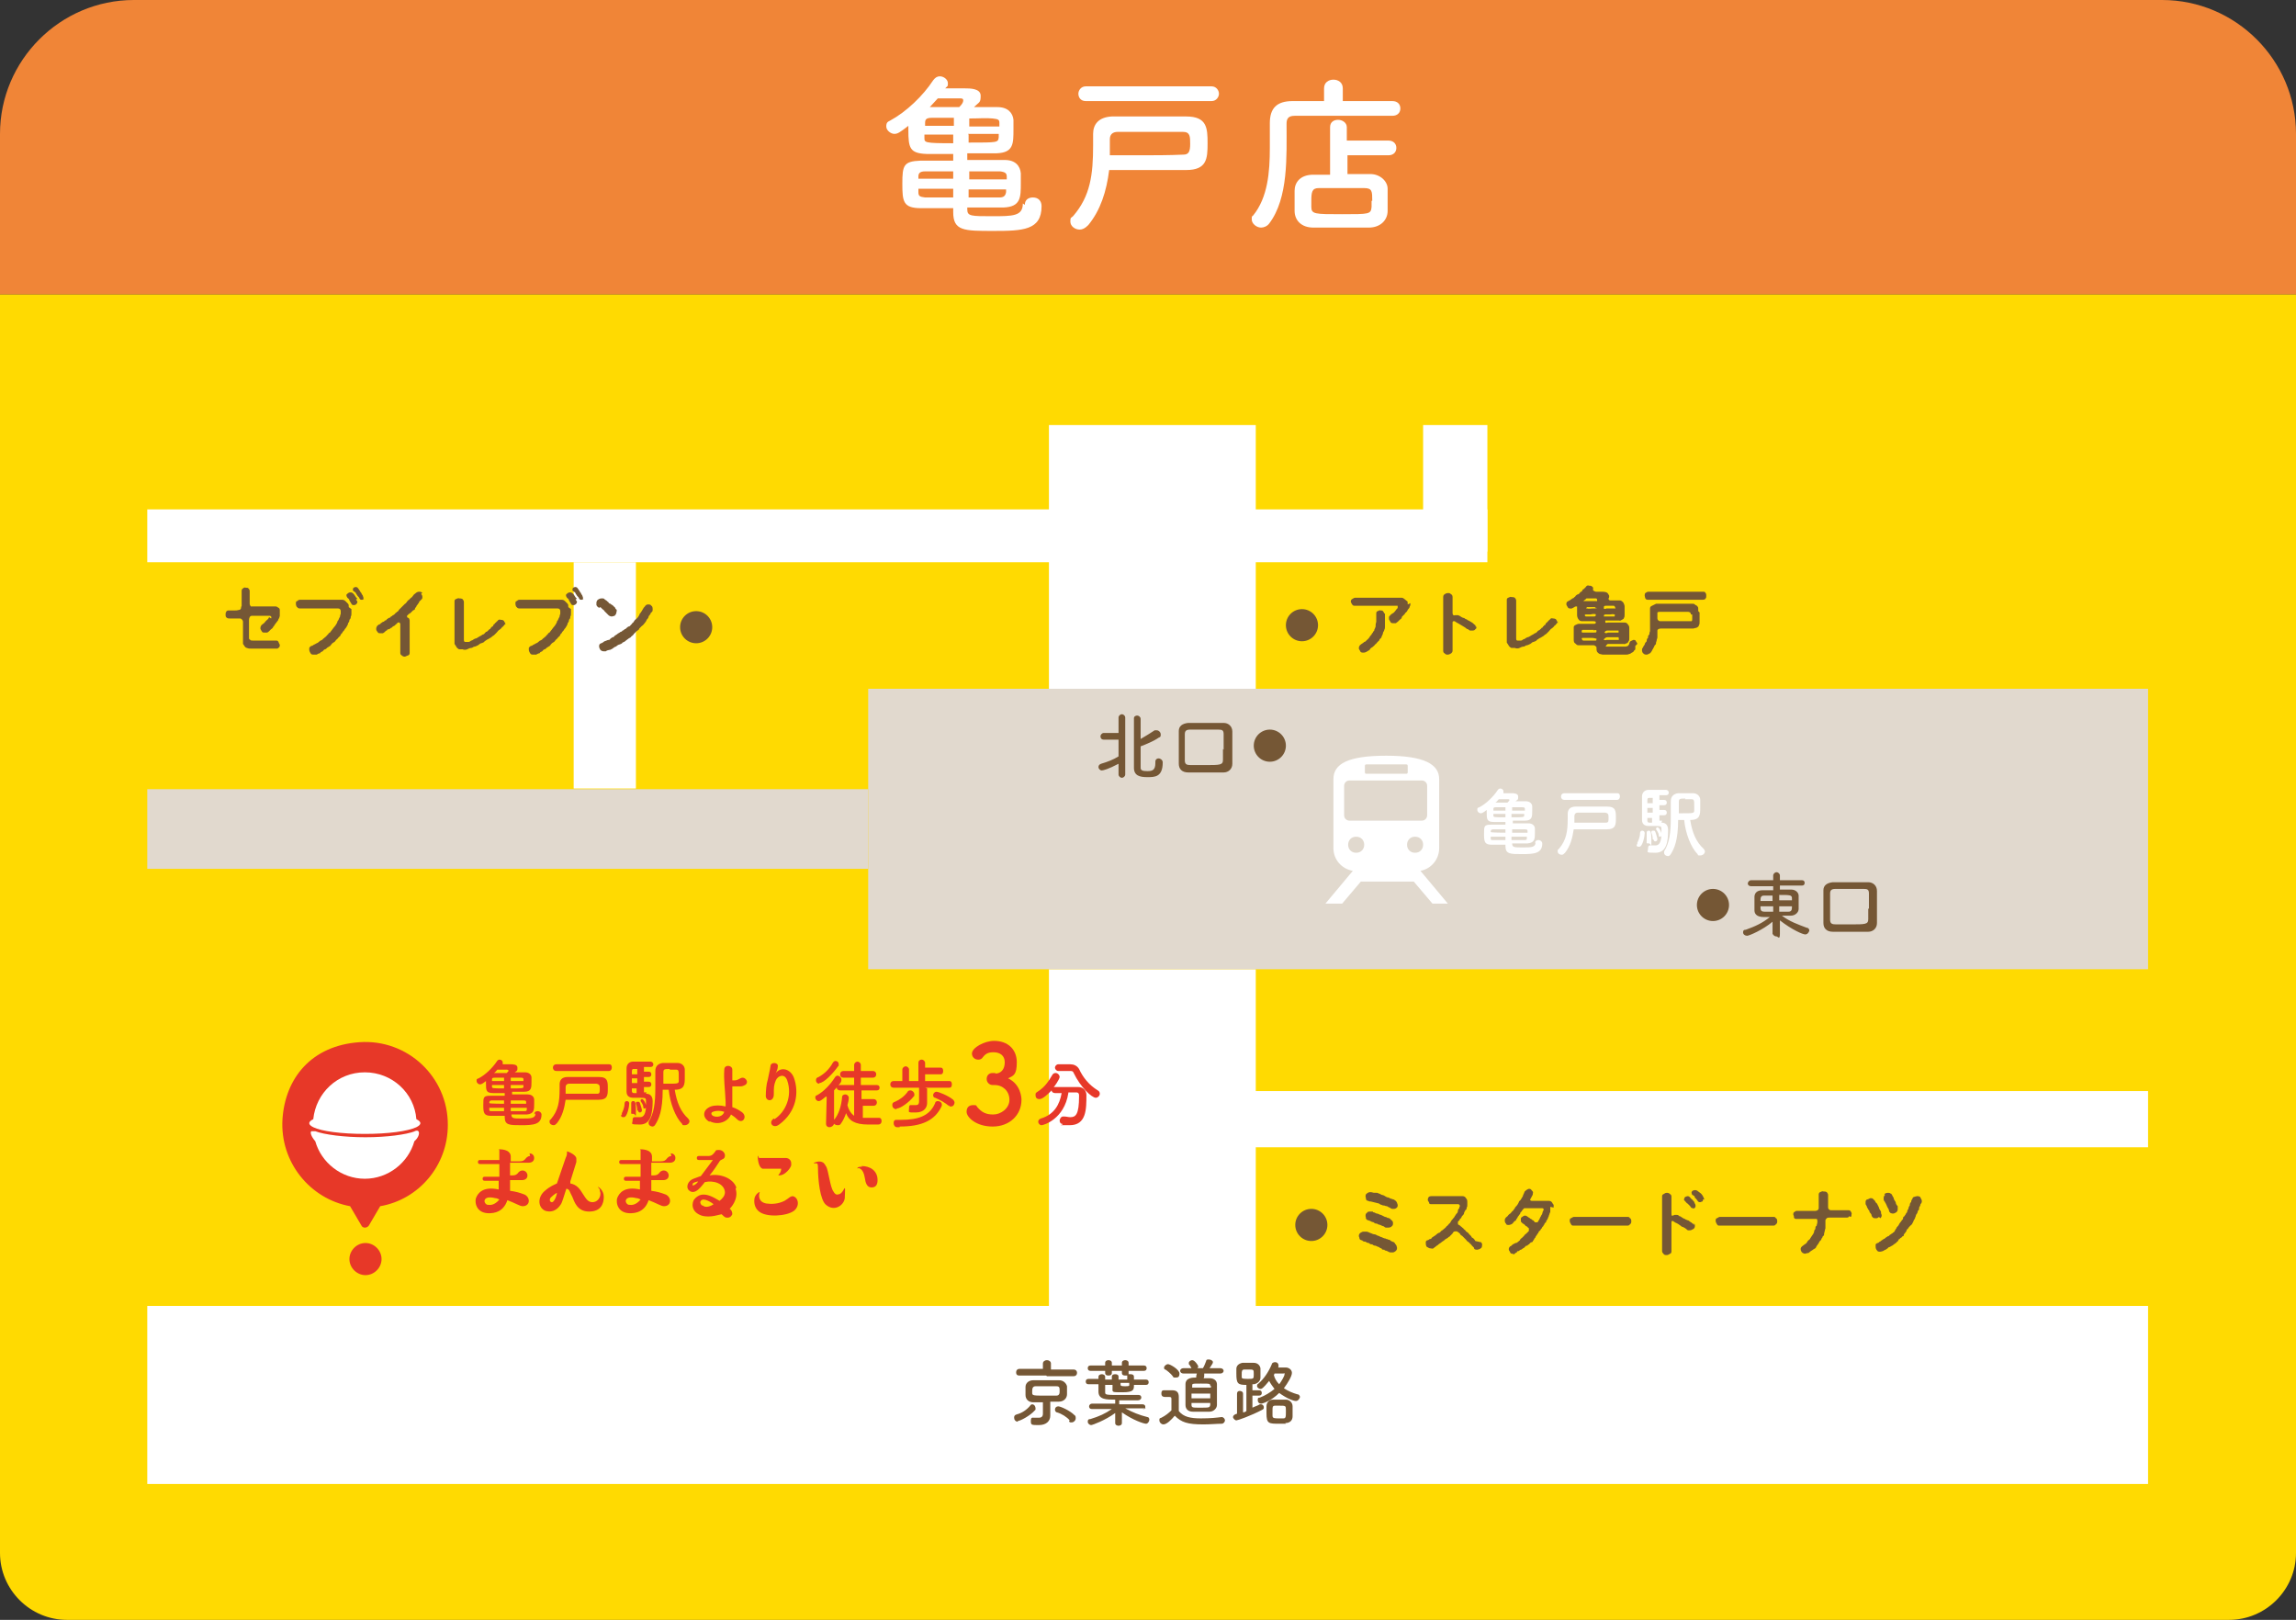 <?xml version="1.0" encoding="UTF-8"?>
<svg xmlns="http://www.w3.org/2000/svg" version="1.1" viewBox="0 0 343 242">
  <rect x="0" y="0" width="343" height="242" fill="#333333" stroke="none"/>
  <!-- Generator: Adobe Illustrator 30.0.0, SVG Export Plug-In . SVG Version: 2.1.1 Build 123)  -->
  <defs>
    <style>
      .st0 {
        fill: #f08537;
      }

      .st1 {
        isolation: isolate;
      }

      .st2 {
        fill: #e1d9ce;
        mix-blend-mode: multiply;
      }

      .st3 {
        fill: #e73828;
      }

      .st4 {
        fill: #ffda01;
      }

      .st5 {
        fill: #fff;
      }

      .st6 {
        fill: #755735;
      }
    </style>
  </defs>
  <g class="st1">
    <g id="_レイヤー_1" data-name="レイヤー_1">
      <path class="st0" d="M0,20C0,9,9,0,20,0h303C334,0,343,9,343,20v24H0v-24Z"/>
      <path class="st4" d="M0,44h343v188c0,5.5-4.5,10-10,10H10c-5.5,0-10-4.5-10-10V44Z"/>
      <g>
        <rect class="st5" x="156.7" y="144.8" width="30.9" height="72.3"/>
        <rect class="st5" x="156.7" y="63.5" width="30.9" height="39.4"/>
        <rect class="st5" x="212.6" y="63.5" width="9.6" height="18.9"/>
        <rect class="st5" x="85.7" y="84" width="9.3" height="33.8"/>
        <rect class="st2" x="129.7" y="102.9" width="191.2" height="41.9"/>
        <rect class="st2" x="22" y="117.9" width="107.7" height="11.9"/>
        <rect class="st5" x="22" y="195.1" width="298.9" height="26.6"/>
        <rect class="st5" x="173.1" y="163" width="147.8" height="8.4"/>
        <rect class="st5" x="22" y="76.1" width="200.2" height="7.9"/>
        <g>
          <circle class="st6" cx="195.9" cy="183" r="2.4"/>
          <g>
            <path class="st6" d="M208.5,185.9c.1.1.2.4.2.5,0,.2,0,.3-.2.5-.1.1-.3.2-.4.2-.2,0-.2,0-.4,0-.2,0-.4-.2-.5-.2-.1-.1-.3,0-.4-.2-.2,0-.4,0-.4-.2-.2,0-.3-.1-.4-.2-.1,0-.3-.1-.5-.2-.1,0-.3,0-.5-.2-.2,0-.3,0-.5-.2-.2,0-.4-.1-.5-.2-.1,0-.4,0-.5-.2-.2,0-.3-.1-.4-.2,0-.1,0-.2-.1-.4,0-.2,0-.3.2-.5.2-.1.3-.2.5-.2s.3,0,.4,0c.2,0,.4.1.6.2.1,0,.4.2.6.2.2,0,.3.1.5.2.2,0,.4.2.5.2.1,0,.2.1.5.2,0,0,.2,0,.3.1,0,0,.2,0,.3.1,0,0,.2,0,.3.1,0,.1.2.1.3.2.2,0,.4.2.4.3ZM205.1,181.1c.3,0,.4.2.6.2.2,0,.4.2.6.2.2.1.4.2.6.3,0,0,.2,0,.3.1s.2,0,.3.1c.2,0,.2.2.4.3.1.1.2.2.2.4,0,.2,0,.4-.2.5,0,.1-.3.2-.5.2-.1,0-.3,0-.4,0,0,0-.2-.1-.3-.2-.1,0-.3-.1-.5-.2-.1,0-.4-.1-.5-.2-.2,0-.3,0-.5-.2-.1,0-.4-.1-.5-.2,0,0-.1,0-.3-.1,0,0-.2,0-.3-.2-.1,0,0-.2-.1-.4,0-.2,0-.4.2-.5.1-.2.3-.2.5-.2.2,0,.3,0,.4,0ZM208.7,180.4c-.1.1-.3.2-.4.2,0,0-.2,0-.3,0-.1,0-.3-.1-.4-.2-.1,0-.2-.1-.4-.2,0,0-.2,0-.4-.1,0,0-.3,0-.4-.1-.1,0-.3-.1-.4-.2-.1,0-.3-.1-.4-.1-.1,0-.3-.1-.4-.1s-.3-.1-.4-.1c-.1,0-.3,0-.4-.1,0,0-.3,0-.3-.2-.1-.1,0-.2-.1-.4,0-.2,0-.4.2-.5.1-.1.3-.2.5-.2.3,0,.4.1.6.1.1,0,.2,0,.3,0,.2,0,.3,0,.3.1.2,0,.3.1.5.2.1,0,.4.1.5.2.2.1.3.2.5.2.1,0,.3.2.5.2,0,0,.2.1.3.1,0,0,.2.1.3.2.2.2.2.3.3.6,0,.2,0,.3-.2.5Z"/>
            <path class="st6" d="M221.3,185.6c0,.1.2.3.1.4,0,.2,0,.4-.2.5-.1.1-.4.2-.5.2-.2,0-.5,0-.5-.3,0,0-.2-.2-.3-.3,0,0-.2-.3-.3-.3,0-.1-.2-.2-.3-.3-.1,0-.2-.2-.3-.3s-.2-.2-.3-.3c-.1-.1-.2-.2-.3-.3-.1,0-.2-.1-.3-.3,0,0-.2-.2-.4-.3-.1-.1-.5,0-.5,0-.1.1-.2.2-.2.3,0,0-.1,0-.2.2-.2.1-.2.3-.4.3-.1.2-.3.2-.4.3-.1,0-.3.3-.4.3,0,0-.3.2-.4.3-.2.1-.3.2-.4.3-.2.1-.3.2-.4.3-.1,0-.2.2-.3.2,0,.1-.3,0-.4,0-.2,0-.3-.1-.5-.2-.1,0-.2-.3-.2-.5,0-.1,0-.2,0-.3,0,0,.1-.2.2-.2.1,0,.3-.1.4-.2.2,0,.2,0,.3-.2,0,0,.2-.1.3-.2,0,0,.2-.1.3-.2,0,0,.2-.2.4-.3.2,0,.3-.2.4-.3.2-.1.3-.2.4-.3,0,0,.3-.2.4-.4.2-.1.2-.2.4-.4.2-.1.2-.3.3-.4.1-.2.2-.2.3-.4.1,0,.2-.3.3-.4,0,0,.1-.2.2-.3.1,0,.2-.3.2-.4,0-.1,0-.2.2-.4,0-.1,0-.2.1-.3,0,0,0-.2-.2-.3-.2,0-.4,0-.5,0-.2,0-.3,0-.5,0-.1,0-.3,0-.5,0-.2,0-.4,0-.5,0-.2,0-.3,0-.5,0-.2,0-.3,0-.5,0-.1,0-.3,0-.5,0-.2,0-.4,0-.5,0-.2,0-.4,0-.4-.2,0-.1-.2-.3-.2-.4,0-.1,0-.3.1-.4,0-.1.2-.2.4-.2.2,0,.4,0,.6,0,.2,0,.4,0,.5,0,.2,0,.4,0,.5,0,.2,0,.3,0,.5,0,.2,0,.4,0,.5,0,.2,0,.4,0,.5,0,.1,0,.3,0,.5,0,.2,0,.4,0,.5,0,.2,0,.4,0,.6,0,.2,0,.4.1.5.3.2.2.2.4.2.6,0,.1,0,.2,0,.4,0,.2,0,.3-.1.4,0,.2,0,.3-.2.4,0,.1-.2.3-.2.5,0,.1-.2.3-.3.4-.1.2-.1.3-.3.4,0,.2-.2.3-.3.4,0,0,0,.3,0,.4.1.1.4.2.4.3.1,0,.2.2.4.3,0,.1.2.2.3.3.1.2.2.2.3.3.1,0,.2.2.3.3,0,0,.2.2.3.3,0,.2.2.2.3.3.1.1.2.2.3.4Z"/>
            <path class="st6" d="M231.6,180.3c0,.2,0,.4,0,.6,0,.2,0,.3-.1.3,0,0,0,.3-.1.3,0,.2,0,.2-.1.3,0,.2-.1.2-.1.3,0,0-.1.2-.2.3,0,0,0,.3-.2.3-.1,0,0,.3-.2.3,0,.1,0,.2-.2.3,0,0,0,.2-.2.3,0,.1-.1.2-.2.3-.1,0-.1.1-.2.3,0,0-.2.2-.2.3,0,0-.2.2-.2.3,0,.1-.2.2-.2.3,0,0-.1.2-.2.3,0,.1-.1.2-.3.2,0,0-.2.2-.3.3-.1,0-.2.2-.3.2-.2,0-.2.1-.3.2,0,0-.2.2-.3.2,0,0-.2.2-.3.2-.1,0-.2.1-.3.2-.1,0-.3,0-.3.2,0,0-.3.1-.3.2-.1.1-.3.1-.3,0-.2,0-.3,0-.4-.2,0-.1-.2-.3-.2-.4,0-.2,0-.3.2-.5.1,0,.3-.2.4-.3,0,0,.2-.1.4-.2.2,0,.3-.1.4-.2.1-.1.3-.2.3-.3,0-.1.2-.2.3-.3,0,0,.2-.2.3-.3,0-.1.2-.2.3-.3,0,0,.2-.2.4-.4,0,0,0-.3,0-.4-.2-.2-.3-.2-.3-.3-.2,0-.2-.1-.3-.2,0,0-.2-.2-.3-.2,0,0-.1-.1-.2-.2-.1,0-.1-.3-.1-.4,0-.2,0-.3.2-.4.1-.1.3-.2.4-.2.3,0,.4.2.6.3.1,0,.2.2.3.2.1,0,.2.2.3.2.1,0,.2.2.3.3,0,0,.3,0,.4,0,.1-.2.2-.3.3-.5,0,0,.1-.3.2-.4,0-.1.2-.3.2-.4,0-.1.1-.4.2-.5,0-.2,0-.3-.2-.3-.2,0-.5,0-.7,0-.2,0-.5,0-.7,0-.2,0-.5,0-.8,0-.3,0-.4,0-.5,0,0,0-.2.2-.2.2,0,0-.1.1-.2.3,0,0-.2.1-.2.3,0,.1-.2.2-.2.3,0,0-.2.2-.2.3,0,.1-.2.2-.2.3,0,.1-.1.2-.2.2,0,0-.2.2-.2.2-.1.2-.2.2-.3.3-.1,0-.2.1-.4.1-.2,0-.4,0-.4-.2-.1,0-.2-.3-.2-.4,0-.2,0-.3.1-.4,0-.1.2-.2.3-.3,0,0,.2-.3.4-.4.1,0,.2-.3.4-.4.1-.1.2-.3.3-.4,0-.1.2-.3.3-.4.1-.1.2-.3.3-.5,0-.2.2-.2.3-.4.1-.2.2-.3.3-.5,0-.1.1-.3.2-.5,0-.2.2-.3.3-.4,0,0,.3-.2.4-.2.1,0,.3,0,.4.2.1.1.3.3.2.4,0,.2,0,.3-.2.6,0,.1-.2.3-.2.4,0,.1,0,.2.3.2.3,0,.4,0,.7,0,.1,0,.4,0,.6,0,.2,0,.3,0,.6,0,.2,0,.4,0,.6,0,.2,0,.4.1.5.3,0,0,.1.2.2.3,0,.1,0,.3,0,.4Z"/>
            <path class="st6" d="M243.5,182.9c-.1.2-.3.2-.4.2-.2,0-.4,0-.5,0-.1,0-.4,0-.5,0-.1,0-.3,0-.5,0-.2,0-.3,0-.5,0-.1,0-.3,0-.5,0-.1,0-.4,0-.5,0-.2,0-.4,0-.5,0-.1,0-.4,0-.5,0-.2,0-.3,0-.5,0-.2,0-.3,0-.5,0-.2,0-.4,0-.5,0-.1,0-.3,0-.5,0-.2,0-.4,0-.5,0-.2,0-.3,0-.5,0-.1,0-.3,0-.5,0,0,0-.1,0-.2,0s-.2,0-.3,0c-.2,0-.3,0-.4-.2,0,0-.2-.3-.2-.5,0-.1,0-.4.2-.4,0,0,.3-.2.4-.2.1,0,.3,0,.5,0,.1,0,.3,0,.5,0,.2,0,.4,0,.5,0,.2,0,.3,0,.5,0,.1,0,.4,0,.5,0,.1,0,.3,0,.5,0,.2,0,.4,0,.5,0,.2,0,.3,0,.5,0,.2,0,.3,0,.5,0,.1,0,.4,0,.5,0,.2,0,.4,0,.5,0,.2,0,.4,0,.5,0,.1,0,.4,0,.5,0,.1,0,.3,0,.5,0,.2,0,.3,0,.5,0,.2,0,.3,0,.5,0,.2,0,.3,0,.4.2.1,0,.2.2.2.4,0,.2,0,.4-.2.5Z"/>
            <path class="st6" d="M253.1,182.7c0,.1.1.2.1.4,0,.2,0,.3-.2.5-.1,0-.3.2-.5.2-.1,0-.2,0-.3,0-.1,0-.2-.1-.3-.2-.1-.1-.3-.2-.5-.3-.2,0-.3-.2-.5-.3-.1-.1-.3-.2-.5-.3-.1,0-.3-.2-.5-.3-.1,0-.2,0-.2.2,0,.2,0,.4,0,.6,0,.2,0,.4,0,.6,0,.2,0,.4,0,.6,0,.2,0,.4,0,.6,0,.2,0,.4,0,.6,0,.3,0,.3,0,.6,0,.2,0,.3,0,.6s0,.4-.2.5c-.2.1-.3.2-.5.2-.2,0-.4,0-.5-.2-.1-.1-.2-.2-.2-.4,0-.2,0-.3,0-.5s0-.4,0-.5c0-.2,0-.4,0-.5,0-.2,0-.3,0-.5,0-.2,0-.3,0-.5,0-.2,0-.4,0-.5,0-.2,0-.3,0-.5,0-.1,0-.4,0-.5s0-.4,0-.5c0-.2,0-.4,0-.5,0-.2,0-.3,0-.5,0-.1,0-.3,0-.5,0-.2,0-.3,0-.5,0-.2,0-.4,0-.5,0-.2,0-.3,0-.5,0-.1,0-.3,0-.6,0-.2,0-.3.2-.4.1,0,.2-.2.5-.2.1,0,.3,0,.5.2.2.1.2.3.2.4,0,.3,0,.5,0,.8,0,.3,0,.5,0,.8,0,.3,0,.6,0,.8,0,.3,0,.5.2.4.1,0,.2-.1.3-.1.1,0,.2,0,.3,0,.2,0,.3.1.4.2.2,0,.2.1.4.2,0,0,.3.2.4.2.1.1.2.1.4.2.2,0,.3.2.5.3.1,0,.2.2.3.2,0,0,.1.1.2.2ZM253.1,179.6c0,.1.2.3.2.5,0,.1,0,.3-.1.3,0,.1-.2.2-.3.1-.2,0-.3-.1-.4-.3,0,0-.3-.3-.4-.4-.1,0-.3-.3-.4-.4,0,0-.2-.1-.1-.3s0-.2.2-.3c0,0,.2-.1.3-.1.2,0,.3.1.4.2,0,.1.3.3.4.4,0,.1.2.2.3.4ZM254.4,179.2c0,.1,0,.3-.1.3-.1,0-.2.1-.3.1s-.3,0-.4-.2c0-.1-.2-.2-.2-.3,0,0-.2-.1-.2-.2,0-.2-.2-.3-.4-.4,0,0-.1-.2-.1-.3,0-.3.3-.4.5-.4.1,0,.3,0,.5.2.1.1.3.2.4.3,0,0,.2.2.3.4.1.2.2.4.2.5Z"/>
            <path class="st6" d="M265.3,182.9c-.1.2-.3.2-.4.2-.2,0-.4,0-.5,0-.1,0-.4,0-.5,0-.1,0-.3,0-.5,0-.2,0-.3,0-.5,0-.1,0-.3,0-.5,0-.1,0-.4,0-.5,0-.2,0-.4,0-.5,0-.1,0-.4,0-.5,0-.2,0-.3,0-.5,0-.2,0-.3,0-.5,0-.2,0-.4,0-.5,0-.1,0-.3,0-.5,0-.2,0-.4,0-.5,0-.2,0-.3,0-.5,0-.1,0-.3,0-.5,0,0,0-.1,0-.2,0s-.2,0-.3,0c-.2,0-.3,0-.4-.2,0,0-.2-.3-.2-.5,0-.1,0-.4.2-.4,0,0,.3-.2.4-.2.1,0,.3,0,.5,0,.1,0,.3,0,.5,0,.2,0,.4,0,.5,0,.2,0,.3,0,.5,0,.1,0,.4,0,.5,0,.1,0,.3,0,.5,0,.2,0,.4,0,.5,0,.2,0,.3,0,.5,0,.2,0,.3,0,.5,0,.1,0,.4,0,.5,0,.2,0,.4,0,.5,0,.2,0,.4,0,.5,0,.1,0,.4,0,.5,0,.1,0,.3,0,.5,0,.2,0,.3,0,.5,0,.2,0,.3,0,.5,0,.2,0,.3,0,.4.2.1,0,.2.2.2.4,0,.2,0,.4-.2.5Z"/>
            <path class="st6" d="M276.2,181.7c0,.2-.2.2-.4.2-.3,0-.6,0-.8,0-.2,0-.5,0-.8,0-.1,0-.3,0-.4,0-.1,0-.3,0-.5,0-.1,0-.3,0-.4.1,0,0-.2.2-.2.3,0,.2,0,.2,0,.4,0,.2,0,.3,0,.4,0,.2,0,.3,0,.4,0,0-.1.3-.1.4,0,.1-.1.3-.1.4,0,.2,0,.3-.2.4,0,.2-.2.3-.2.4,0,.1-.1.2-.2.3-.1,0-.1.2-.2.3,0,0-.1.2-.2.3-.1.1-.1.2-.2.3,0,.2-.2.2-.3.3,0,0-.2.1-.3.2,0,0-.2.1-.3.2-.1.1-.2.2-.3.2,0,0-.2,0-.4.1-.2,0-.4-.1-.5-.2-.1-.1-.2-.3-.2-.5,0-.2.1-.3.2-.4,0,0,.3-.2.4-.3.2-.1.3-.2.4-.4,0-.1.3-.3.4-.4,0-.1.2-.3.3-.5.1-.1.2-.3.3-.5,0-.1,0-.3.2-.5,0-.2,0-.4.2-.5,0-.2.1-.3.1-.6,0-.1,0-.3-.1-.4,0,0-.3,0-.4,0-.2,0-.4,0-.6,0-.2,0-.3,0-.4,0-.3,0-.5,0-.8,0-.3,0-.5,0-.8,0-.2,0-.3,0-.4-.2,0-.1,0-.3-.1-.4,0-.2,0-.3.1-.4.1,0,.2-.2.4-.2.2,0,.5,0,.9,0,.3,0,.5,0,.8,0,0,0,.3,0,.4,0,.2,0,.5,0,.7,0,.3,0,.5-.2.5-.4,0-.2,0-.3,0-.5,0-.1,0-.4,0-.5s0-.4,0-.5c0-.1,0-.3,0-.5,0-.1,0-.3.2-.4.1,0,.3-.2.5-.1.2,0,.3,0,.5.1.1.1.2.3.2.4,0,.2,0,.4,0,.5,0,.2,0,.3,0,.5,0,.1,0,.4,0,.5s0,.2,0,.4c0,.2.2.4.4.4.2,0,.5,0,.6,0s.3,0,.4,0c.3,0,.5,0,.8,0,.3,0,.5,0,.8,0,.1,0,.3,0,.4.2,0,0,.2.3.1.4,0,.1,0,.3-.1.4Z"/>
            <path class="st6" d="M280.7,181.8c-.2.2-.3.2-.5.2-.1,0-.3,0-.4-.1,0,0-.2-.2-.2-.3,0-.2-.2-.4-.3-.5,0-.2-.1-.3-.2-.4,0-.1-.2-.3-.2-.4,0-.1-.1-.2-.2-.4,0-.1,0-.3,0-.3,0-.1,0-.3.2-.4.1,0,.3-.1.5-.2.2,0,.3,0,.4.1.1.1.2.2.3.3,0,0,.1.3.3.4.1.2.2.4.3.6,0,.2.2.4.3.6,0,.2,0,.3.1.5,0,.2,0,.3-.2.5ZM286.9,179.9c0,.2-.1.3-.2.5,0,.2,0,.4-.2.5,0,.2-.1.4-.2.5-.1.1-.1.4-.2.5,0,.1-.1.3-.2.4-.1.2-.1.4-.2.4,0,.2-.2.3-.3.4-.2.2-.3.3-.4.5-.1,0-.2.2-.2.3,0,.1-.1.1-.2.3,0,0-.2.2-.2.3,0,.1,0,.2-.2.2,0,0-.1.2-.2.2,0,0-.2.1-.2.2-.1,0-.2.1-.2.2,0,0-.1.2-.2.2,0,0-.1.2-.2.2,0,0-.2.2-.3.2,0,0-.1.2-.3.2,0,.1-.2.1-.3.2,0,0-.2,0-.3.2,0,0-.2.1-.3.2-.1,0-.2.1-.4.2,0,0-.3.1-.4.1-.2,0-.4,0-.5-.2-.1-.1-.2-.3-.2-.5s0-.3,0-.4c0,0,.2-.2.3-.2.1,0,.2-.1.3-.2,0,0,.1,0,.3-.2,0,0,.2-.1.3-.2.1,0,.2-.1.3-.2,0,0,.2-.1.3-.2,0,0,.2,0,.3-.2,0,0,.2-.1.3-.2.1,0,.2-.2.3-.2,0,0,.2-.2.2-.3,0,0,.1-.2.2-.3,0-.1.1-.2.2-.3.1-.1.1-.1.2-.3,0,0,.1-.2.2-.3,0,0,.2-.2.2-.3,0,0,.2-.1.2-.3,0-.1,0-.2.2-.3,0,0,.1-.2.2-.3,0-.1.1-.2.2-.3,0-.2.1-.4.2-.5,0-.2.1-.4.2-.5,0-.1,0-.4.2-.5,0-.2.1-.4.2-.5,0-.2.2-.3.3-.3,0,0,.3-.1.4-.1.1,0,.4,0,.5.2,0,.1.2.3.2.5s0,.3-.2.5ZM281.5,178.4c.1-.1.3-.2.5-.2.2,0,.3,0,.4.1.2,0,.2.2.3.3,0,.1.2.3.2.4,0,.2.2.4.3.6,0,.2.1.4.3.6,0,.2,0,.4,0,.4,0,.2,0,.3-.2.5-.2.1-.3.2-.5.2-.1,0-.2,0-.4-.1,0,0-.2-.2-.2-.3,0-.2-.1-.3-.2-.5-.1-.1-.1-.3-.2-.4,0-.1-.1-.2-.2-.4,0-.1-.2-.2-.2-.4,0,0,0-.2,0-.3,0-.1.1-.3.2-.4Z"/>
          </g>
        </g>
        <g>
          <circle class="st6" cx="104" cy="93.7" r="2.4"/>
          <g>
            <path class="st6" d="M40.5,92.4c.1-.2,0-.4-.2-.4-.2,0-.3,0-.5,0,0,0-.3,0-.5,0-.2,0-.3,0-.5,0-.2,0-.3,0-.4,0s-.3,0-.4,0c-.1,0-.2,0-.4,0-.3,0-.4.4-.4.6,0,.2,0,.4,0,.5,0,.1,0,.3,0,.4,0,.3,0,.5,0,.7,0,.3,0,.5,0,.7,0,0,0,.2,0,.4,0,.1,0,.2.2.3,0,.1.3.1.4.1.1,0,.3,0,.4,0,.2,0,.3,0,.5,0,.2,0,.4,0,.5,0,.2,0,.3,0,.5,0,.2,0,.3,0,.5,0,.2,0,.4,0,.6,0,.1,0,.2,0,.4,0,.2,0,.3,0,.4.2.1.2.1.3.2.4,0,.2,0,.3-.1.4-.1.1-.2.2-.3.2-.1,0-.3,0-.4,0-.2,0-.3,0-.4,0-.2,0-.4,0-.4,0-.1,0-.3,0-.4,0-.2,0-.4,0-.6,0-.2,0-.5,0-.6,0-.2,0-.4,0-.5,0-.2,0-.4,0-.6,0-.2,0-.4,0-.6-.1-.2,0-.3-.2-.4-.3,0,0-.1-.2-.2-.3,0,0,0-.2,0-.3,0-.3,0-.4,0-.7v-.7c0-.3,0-.5,0-.7,0,0,0-.3,0-.4,0,0,0-.4,0-.5,0-.3-.3-.5-.4-.5-.3,0-.4,0-.5,0-.2,0-.4,0-.5,0-.2,0-.4,0-.5,0-.2,0-.4,0-.5-.1-.2-.1-.2-.3-.2-.5,0-.1,0-.3.1-.4,0-.1.2-.2.3-.2.2,0,.4,0,.5,0,.2,0,.4,0,.5,0,.2,0,.3,0,.7-.1,0,0,.1,0,.2-.2,0,0,0-.2.1-.4,0-.4,0-.5,0-.8,0-.2,0-.4,0-.7,0-.3,0-.5,0-.7,0-.1,0-.3.2-.4,0,0,.2-.2.4-.1.1,0,.4,0,.4.1.1.1.2.2.2.4,0,.3,0,.4,0,.6,0,.2,0,.4,0,.6,0,.3,0,.4,0,.7,0,.2.2.5.3.4.2,0,.4,0,.5,0,.1,0,.3,0,.4,0,.1,0,.3,0,.4,0,.1,0,.3,0,.4,0,.2,0,.3,0,.4,0,.2,0,.3,0,.4,0,.1,0,.3,0,.4,0,.1,0,.3,0,.3,0,.2,0,.3,0,.4,0,.1,0,.3.1.4.2.1,0,.2.2.2.3,0,.1,0,.3,0,.4,0,.2,0,.3,0,.5,0,.1-.1.4-.2.5,0,.2-.2.3-.3.5-.2.2-.2.3-.3.4,0,.1-.2.2-.2.3,0,0-.1.2-.3.3-.1.1-.2.2-.3.3,0,0-.2.2-.3.2-.1,0-.2,0-.4,0-.2,0-.3,0-.4-.2,0,0-.2-.3-.2-.4,0,0,0-.3.1-.4,0-.1.2-.2.3-.3,0,0,.3-.2.3-.3,0,0,.2-.2.3-.3,0,0,.2-.1.3-.4Z"/>
            <path class="st6" d="M52.5,91c0,.2,0,.4,0,.6,0,.2,0,.4-.1.5,0,.2,0,.3-.2.5,0,.1,0,.3-.2.5,0,.2-.1.3-.2.5-.1.2-.2.3-.3.4,0,.1-.2.3-.3.4,0,.1-.2.3-.3.4,0,.2-.2.3-.3.4-.1.1-.2.3-.4.4-.1.2-.2.3-.4.4-.2.1-.3.3-.4.4,0,.1-.3.2-.4.3-.1,0-.2.2-.4.3-.2,0-.3.2-.4.3-.2.1-.3.1-.4.3-.2,0-.3.1-.5.2-.1,0-.3,0-.4,0-.2,0-.4,0-.5-.2,0,0-.2-.3-.2-.5,0-.1,0-.3,0-.3,0,0,.1-.2.3-.3,0,0,.2,0,.4-.2.1,0,.2-.1.4-.2,0,0,.3-.1.3-.2.1,0,.2-.2.3-.2,0,0,.3-.1.4-.3.1,0,.2-.2.4-.3.1-.1.2-.3.3-.3,0-.1.2-.3.3-.3,0,0,.2-.3.3-.4.1-.1.2-.3.3-.4,0,0,.2-.2.3-.4,0,0,.2-.3.2-.4,0-.2.2-.2.2-.4,0,0,.1-.2.2-.4,0-.1,0-.2.1-.4,0-.1,0-.3,0-.4,0-.3-.2-.4-.4-.4s-.5,0-.7,0c-.3,0-.5,0-.7,0-.2,0-.4,0-.7,0-.2,0-.5,0-.7,0-.3,0-.4,0-.7,0-.2,0-.5,0-.7,0-.3,0-.4,0-.7,0-.2,0-.4,0-.7,0-.2,0-.4,0-.5-.2-.1,0-.2-.3-.2-.5,0-.2,0-.4.2-.4.1-.1.2-.2.4-.2.3,0,.5,0,.7,0,.3,0,.5,0,.7,0,.2,0,.4,0,.7,0,.2,0,.5,0,.7,0,.2,0,.5,0,.7,0,.3,0,.5,0,.7,0,.2,0,.4,0,.7,0,.2,0,.4,0,.7,0,.2,0,.4,0,.6,0,.2,0,.4,0,.6.2.1.1.3.3.4.4.1.1.1.3.1.5ZM53.2,89.5c0,.2.2.3.2.4,0,.2-.2.5-.5.5-.2,0-.3,0-.4-.2-.1-.2-.2-.3-.3-.5,0-.2-.2-.3-.3-.4-.2-.3-.2-.5,0-.6,0,0,.2-.2.4-.2.2,0,.3,0,.5.2.2.2.2.3.3.4,0,.1.2.2.3.4ZM54.4,89.5c-.1,0-.2.1-.3.1-.2,0-.3,0-.4-.2,0-.1-.2-.3-.3-.4,0,0-.1-.2-.2-.3,0-.2-.3-.3-.4-.4-.2-.2,0-.4,0-.5.1,0,.2-.1.3-.1s.3,0,.4.2c0,0,.1.1.2.3.1,0,.1.3.3.4,0,.2.2.3.2.4,0,0,.1.3.1.3,0,.2,0,.3-.1.3Z"/>
            <path class="st6" d="M62.9,88.7c.1.2.2.2.2.5,0,.1,0,.3-.2.4,0,.1-.3.2-.3.4,0,.1-.2.2-.2.3,0,0-.2.2-.2.3,0,.1-.2.2-.2.3,0,.2-.1.2-.3.3,0,0-.2.2-.3.3,0,0-.2.2-.3.2-.1.1-.2.2-.3.3,0,.1,0,.3.2.3.1,0,.2.3.2.4,0,.2,0,.4,0,.6,0,.2,0,.4,0,.6,0,.2,0,.4,0,.6,0,.2,0,.4,0,.6,0,.2,0,.5,0,.6,0,.3,0,.4,0,.6,0,.2,0,.4,0,.6,0,.2,0,.4,0,.6,0,.1,0,.3-.2.4,0,0-.3.1-.5.2-.1,0-.3,0-.5-.2-.2-.1-.2-.3-.2-.4,0-.2,0-.4,0-.6,0-.2,0-.4,0-.6,0-.2,0-.4,0-.6,0-.2,0-.4,0-.6,0-.2,0-.4,0-.6,0-.2,0-.4,0-.6s0-.5,0-.7c0,0-.1-.3-.3-.2,0,0-.2,0-.2.2-.2,0-.2.2-.3.2,0,.1-.2.1-.3.2-.1,0-.1.2-.3.2,0,0-.2.2-.3.2-.2,0-.3.1-.3.2-.2,0-.2.1-.3.2-.1.1-.3.2-.3.2-.1,0-.2,0-.4,0-.2,0-.3,0-.4-.2,0,0-.2-.2-.2-.4,0,0,0-.3.1-.4,0-.1.2-.2.3-.3,0,0,.2,0,.3-.2,0,0,.2-.1.3-.2.2,0,.2-.1.3-.2.1,0,.2,0,.3-.2,0,0,.2-.1.3-.2.1,0,.2,0,.3-.2.1,0,.2-.1.3-.2.1,0,.2-.1.3-.2,0-.1.3-.2.3-.3.1,0,.2-.1.3-.3,0,0,.2-.2.3-.3,0,0,.2-.2.3-.3.1-.1.2-.2.3-.3.1,0,.2-.2.3-.3,0,0,.1-.2.3-.3,0,0,.2-.2.3-.3.1,0,.2-.2.3-.3.1-.1.1-.2.3-.3.2-.2.4-.3.6-.3.2,0,.3,0,.5.2Z"/>
            <path class="st6" d="M75.6,92.8c0,.2-.1.4-.2.5-.2.2-.2.3-.4.4-.1.2-.3.3-.4.4-.1,0-.3.3-.4.4,0,0-.3.3-.4.4-.2.1-.3.2-.4.3-.2.1-.3.2-.5.3-.1,0-.3.2-.5.3-.1.2-.3.2-.5.3-.2,0-.3.2-.5.3-.2.1-.4.2-.5.2-.2,0-.3.2-.5.2-.2,0-.4.1-.6.2-.2.1-.5.1-.7,0-.2,0-.3,0-.5,0-.1,0-.3-.2-.4-.3,0-.1-.2-.3-.3-.5,0-.2,0-.4,0-.6,0-.2,0-.5,0-.7,0-.2,0-.5,0-.7,0-.3,0-.4,0-.7,0-.2,0-.5,0-.7,0-.3,0-.4,0-.7,0-.2,0-.5,0-.7,0-.3,0-.5,0-.7,0-.2,0-.5,0-.8,0-.2,0-.3.2-.4.1,0,.3-.2.5-.1.2,0,.3,0,.5.1.1.1.2.3.2.4,0,.3,0,.5,0,.7,0,.2,0,.4,0,.7,0,.3,0,.5,0,.7,0,.3,0,.5,0,.7,0,.2,0,.5,0,.7,0,.2,0,.5,0,.7,0,.3,0,.5,0,.7,0,.3,0,.5,0,.7,0,.2,0,.4.2.4.1,0,.3,0,.5,0,.2,0,.2-.1.4-.2.2,0,.3-.2.6-.3.2,0,.4-.2.6-.3.2-.1.4-.2.5-.3.2,0,.3-.2.5-.4,0,0,.2,0,.3-.2,0,0,.1,0,.2-.2,0,0,.2,0,.2-.2.1,0,.2-.2.2-.2,0,0,.2,0,.2-.2,0,0,0-.1.2-.2,0,0,.1-.2.2-.2,0,0,.1-.2.2-.2.1-.2.3-.3.5-.2.1,0,.4,0,.5.2,0,0,.2.3.2.5Z"/>
            <path class="st6" d="M85.3,91c0,.2,0,.4,0,.6,0,.2,0,.4-.1.5,0,.2,0,.3-.2.5,0,.1,0,.3-.2.5,0,.2-.1.3-.2.5-.1.2-.2.3-.3.4,0,.1-.2.3-.3.4,0,.1-.2.3-.3.4,0,.2-.2.3-.3.4-.1.1-.2.3-.4.4-.1.2-.2.3-.4.4-.2.1-.3.3-.4.4,0,.1-.3.2-.4.3-.1,0-.2.2-.4.3-.2,0-.3.2-.4.3-.2.1-.3.1-.4.3-.2,0-.3.1-.5.2-.1,0-.3,0-.4,0-.2,0-.4,0-.5-.2,0,0-.2-.3-.2-.5,0-.1,0-.3,0-.3,0,0,.1-.2.3-.3,0,0,.2,0,.4-.2.1,0,.2-.1.4-.2,0,0,.3-.1.3-.2.1,0,.2-.2.3-.2,0,0,.3-.1.4-.3.1,0,.2-.2.4-.3.1-.1.2-.3.3-.3,0-.1.2-.3.3-.3,0,0,.2-.3.3-.4.1-.1.2-.3.3-.4,0,0,.2-.2.3-.4,0,0,.2-.3.2-.4,0-.2.2-.2.2-.4,0,0,.1-.2.2-.4,0-.1,0-.2.1-.4,0-.1,0-.3,0-.4,0-.3-.2-.4-.4-.4s-.5,0-.7,0c-.3,0-.5,0-.7,0-.2,0-.4,0-.7,0-.2,0-.5,0-.7,0-.3,0-.4,0-.7,0-.2,0-.5,0-.7,0-.3,0-.4,0-.7,0-.2,0-.4,0-.7,0-.2,0-.4,0-.5-.2-.1,0-.2-.3-.2-.5,0-.2,0-.4.2-.4.1-.1.2-.2.4-.2.3,0,.5,0,.7,0,.3,0,.5,0,.7,0,.2,0,.4,0,.7,0,.2,0,.5,0,.7,0,.2,0,.5,0,.7,0,.3,0,.5,0,.7,0,.2,0,.4,0,.7,0,.2,0,.4,0,.7,0,.2,0,.4,0,.6,0,.2,0,.4,0,.6.2.1.1.3.3.4.4.1.1.1.3.1.5ZM86,89.5c0,.2.2.3.2.4,0,.2-.2.5-.5.5-.2,0-.3,0-.4-.2-.1-.2-.2-.3-.3-.5,0-.2-.2-.3-.3-.4-.2-.3-.2-.5,0-.6,0,0,.2-.2.4-.2.2,0,.3,0,.5.2.2.2.2.3.3.4,0,.1.2.2.3.4ZM87.2,89.5c-.1,0-.2.1-.3.1-.2,0-.3,0-.4-.2,0-.1-.2-.3-.3-.4,0,0-.1-.2-.2-.3,0-.2-.3-.3-.4-.4-.2-.2,0-.4,0-.5.1,0,.2-.1.3-.1s.3,0,.4.2c0,0,.1.1.2.3.1,0,.1.3.3.4,0,.2.2.3.2.4,0,0,.1.3.1.3,0,.2,0,.3-.1.3Z"/>
            <path class="st6" d="M89.5,90.8c-.2-.1-.3-.2-.4-.4,0,0,0-.2,0-.3,0-.1,0-.3.2-.5,0,0,.3-.2.5-.2.1,0,.2,0,.3,0,.1,0,.2.1.3.2,0,0,.2.1.3.2,0,.1.2.1.2.2,0,0,.1.2.3.2,0,0,.2.2.3.2,0,0,.2.2.3.3.1,0,.1.2.2.3.1,0,.2.2.1.4,0,.2-.1.4-.2.5,0,.1-.4.2-.5.2-.2,0-.4-.1-.5-.2,0,0-.2-.2-.3-.3-.1-.1-.2-.2-.3-.3,0-.1-.2-.2-.3-.3,0,0-.2-.2-.3-.3ZM97.2,91.6c0,.2-.3.4-.3.5,0,.2-.2.4-.3.5,0,.1-.2.4-.3.5-.2.2-.2.3-.4.4-.1.1-.3.3-.4.4,0,.2-.3.3-.4.4-.1.1-.3.3-.4.4-.1.2-.3.3-.4.4-.1.2-.3.2-.4.3-.1.1-.3.2-.4.3-.2.2-.3.2-.5.3-.1.2-.3.2-.5.3-.1,0-.4.2-.5.3-.1,0-.4.2-.5.3-.2.1-.3.2-.5.2-.1,0-.4.1-.5.2,0,0-.2,0-.3,0-.1,0-.3,0-.5-.2,0,0-.2-.3-.2-.5s0-.4.3-.5c.1,0,.4-.2.5-.3,0,0,.1,0,.3-.1,0,0,.2-.1.3-.1.1,0,.2,0,.3-.2,0,0,.2-.1.3-.2.1,0,.2,0,.3-.2,0,0,.2-.1.3-.2.1,0,.2-.2.3-.2,0,0,.2-.1.3-.2,0,0,.2,0,.3-.2,0,0,.2,0,.3-.2,0,0,.2,0,.3-.2.1,0,.2-.2.3-.2,0,0,.2,0,.3-.2,0,0,.1-.1.2-.2,0-.1.2-.2.2-.2,0,0,.1-.2.2-.3,0-.1.3-.2.4-.4.1,0,.2-.3.3-.4,0-.2.2-.3.3-.5.1-.2.2-.3.3-.5,0-.1.2-.2.3-.4.1-.1.2-.2.4-.2.2,0,.4,0,.5.2.1,0,.2.2.2.5,0,.2,0,.3-.1.4Z"/>
          </g>
        </g>
        <g>
          <circle class="st6" cx="194.5" cy="93.4" r="2.4"/>
          <g>
            <path class="st6" d="M210.7,90.1c0,.2,0,.4-.1.5,0,.2-.2.4-.3.5,0,.1-.2.4-.4.5,0,.2-.3.3-.3.4-.1,0-.2.2-.2.3,0,.1-.2.2-.3.3,0,0-.2.2-.3.3-.2.1-.2.2-.3.2-.1,0-.2,0-.4,0-.1,0-.3,0-.4-.2,0-.1-.2-.3-.2-.4,0-.2,0-.2,0-.3,0-.2.2-.2.2-.3.1-.1.2-.2.4-.3.2-.1.2-.2.4-.4,0-.1.3-.3.3-.4,0,0,0-.2,0-.3,0,0-.2,0-.4,0-.2,0-.3,0-.4,0-.3,0-.6,0-.8,0-.2,0-.6,0-.8,0-.3,0-.5,0-.8,0-.2,0-.5,0-.8,0-.3,0-.6,0-.8,0-.3,0-.5,0-.8,0-.2,0-.5,0-.8,0-.1,0-.3,0-.4-.2,0,0-.2-.3-.2-.4s0-.3.2-.4c0,0,.3-.2.4-.2.3,0,.5,0,.8,0,.3,0,.6,0,.8,0,.3,0,.6,0,.8,0,.2,0,.5,0,.8,0,.2,0,.5,0,.8,0,.3,0,.6,0,.8,0,.3,0,.6,0,.8,0,.3,0,.5,0,.8,0,.1,0,.4,0,.5,0,.2,0,.3,0,.5.2.1,0,.2.2.4.3.1,0,.1.3.1.5ZM206.9,91.6c0,.2,0,.4,0,.5,0,.2,0,.4,0,.5,0,.2,0,.4,0,.5,0,.1,0,.3,0,.5,0,.2,0,.3-.1.5,0,.2-.2.3-.2.5,0,.1-.1.3-.2.5,0,.2-.2.3-.3.4,0,.2-.2.3-.3.4-.1.1-.2.3-.4.4,0,.1-.3.3-.4.4-.2.1-.3.2-.4.4-.2.1-.3.2-.5.3,0,0-.2.1-.4.1s-.4,0-.5-.2c0-.1-.2-.3-.2-.4s0-.3.1-.4c0-.1.2-.2.3-.3.2-.1.3-.2.4-.3.2,0,.3-.2.4-.3.1,0,.2-.2.4-.4,0-.1.2-.3.3-.4,0-.1.1-.2.2-.3,0-.1.1-.2.2-.3,0,0,0-.2.1-.3,0-.1.1-.2.1-.3,0-.2,0-.4.1-.7,0-.2,0-.5,0-.7s0-.4,0-.5c0-.2,0-.3.2-.4.1,0,.3-.2.4-.1.2,0,.3,0,.4.1.1.1.2.3.2.4Z"/>
            <path class="st6" d="M220.6,93.5c0,.2,0,.4-.2.5-.1.2-.3.2-.5.2-.1,0-.3,0-.3,0,0,0-.2-.1-.3-.2-.2,0-.3-.2-.5-.3-.2-.1-.3-.2-.5-.3-.2-.1-.3-.2-.5-.3-.1,0-.3-.2-.5-.3-.2,0-.3,0-.3.2,0,.2,0,.5,0,.6,0,.3,0,.4,0,.6,0,.2,0,.4,0,.6,0,.2,0,.4,0,.6,0,.2,0,.4,0,.6,0,.2,0,.4,0,.6,0,.2,0,.4,0,.6,0,.2-.1.3-.2.4,0,0-.3.2-.5.2-.2,0-.3,0-.5-.2-.2-.1-.2-.3-.2-.4,0-.2,0-.4,0-.5,0-.2,0-.4,0-.5,0-.1,0-.4,0-.5,0-.2,0-.4,0-.5,0-.1,0-.3,0-.5,0-.1,0-.4,0-.5,0-.2,0-.3,0-.5,0-.2,0-.3,0-.5,0-.1,0-.3,0-.5,0-.1,0-.3,0-.5,0-.2,0-.3,0-.5,0-.2,0-.3,0-.5,0-.2,0-.3,0-.5,0-.1,0-.3,0-.5,0-.2,0-.3,0-.5,0-.2,0-.3,0-.5,0-.2.1-.4.2-.4.1-.1.3-.2.5-.2.2,0,.3,0,.5.2.1,0,.2.2.2.4,0,.3,0,.5,0,.8,0,.3,0,.5,0,.8,0,.3,0,.5,0,.8,0,.3.2.4.4.3.2,0,.3,0,.4,0,0,0,.3.1.4.2,0,0,.3.2.4.2.2,0,.3.2.4.2.2,0,.2.2.4.2.2.1.3.2.5.3.2.1.3.3.5.4,0,.1.1.2.1.4Z"/>
            <path class="st6" d="M232.8,92.6c0,.2-.1.4-.2.5-.2.2-.2.3-.4.4-.1.2-.3.3-.4.4-.1,0-.3.3-.4.4,0,0-.3.3-.4.4-.2.1-.3.2-.4.3-.2.1-.3.2-.5.3-.1,0-.3.2-.5.3-.1.2-.3.2-.5.3-.2,0-.3.2-.5.3-.2.1-.4.2-.5.2-.2,0-.3.2-.5.2-.2,0-.4.1-.6.2-.2.1-.5.1-.7,0-.2,0-.3,0-.5,0-.1,0-.3-.2-.4-.3,0-.1-.2-.3-.3-.5,0-.2,0-.4,0-.6,0-.2,0-.5,0-.7,0-.2,0-.5,0-.7,0-.3,0-.4,0-.7,0-.2,0-.5,0-.7,0-.3,0-.4,0-.7,0-.2,0-.5,0-.7,0-.3,0-.5,0-.7,0-.2,0-.5,0-.8,0-.2,0-.3.2-.4.1,0,.3-.2.5-.1.2,0,.3,0,.5.1.1.1.2.3.2.4,0,.3,0,.5,0,.7,0,.2,0,.4,0,.7,0,.3,0,.5,0,.7,0,.3,0,.5,0,.7,0,.2,0,.5,0,.7,0,.2,0,.5,0,.7,0,.3,0,.5,0,.7,0,.3,0,.5,0,.7,0,.2,0,.4.2.4.1,0,.3,0,.5,0,.2,0,.2-.1.4-.2.2,0,.3-.2.6-.3.2,0,.4-.2.6-.3.2-.1.4-.2.5-.3.2,0,.3-.2.5-.4,0,0,.2,0,.3-.2,0,0,.1,0,.2-.2,0,0,.2,0,.2-.2.1,0,.2-.2.2-.2,0,0,.2,0,.2-.2,0,0,0-.1.2-.2,0,0,.1-.2.2-.2,0,0,.1-.2.2-.2.1-.2.3-.3.5-.2.1,0,.4,0,.5.2,0,0,.2.3.2.5Z"/>
            <path class="st6" d="M244.3,96.5c0,.2,0,.3,0,.4,0,.1,0,.2-.2.3,0,.1-.1.2-.3.3-.1,0-.2.2-.4.2-.2.1-.4.1-.6.1-.2,0-.3,0-.4,0-.1,0-.2,0-.4,0-.1,0-.3,0-.4,0-.2,0-.3,0-.4,0-.1,0-.3,0-.5,0-.2,0-.4,0-.6,0-.3,0-.5,0-.6,0-.2,0-.4-.1-.5-.1-.1,0-.3-.2-.4-.3-.1-.2-.1-.4-.1-.7,0-.1-.3-.3-.4-.3-.3,0-.5,0-.7,0s-.4,0-.5,0c-.2,0-.4,0-.5,0-.2,0-.4,0-.6,0-.2,0-.3-.1-.5-.3-.2-.1-.2-.4-.2-.6,0-.2,0-.5,0-.7,0-.3,0-.5,0-.7,0,0,0-.3,0-.4,0,0,0-.2.2-.3,0,0,.4-.2.5-.2.2,0,.4,0,.5,0,.1,0,.4,0,.5,0,.2,0,.3,0,.5,0,.2,0,.4,0,.7,0,.2,0,.4,0,.4-.2s-.2-.2-.7-.2c-.3,0-.5,0-.8,0-.1,0-.4,0-.6,0-.2,0-.4-.1-.5-.3-.1-.1-.2-.4-.2-.6,0-.1,0-.4,0-.6,0-.2,0-.4,0-.7-.2,0-.3,0-.4.1-.2.1-.5.3-.6.2-.2,0-.3,0-.4-.2,0,0-.2-.3-.2-.4,0-.2,0-.4.3-.5.1-.1.3-.1.3-.2,0,0,.1,0,.3-.2,0,0,.2,0,.3-.2,0,0,.1,0,.2-.2,0,0,.2-.2.3-.2.1,0,.2-.1.3-.2,0-.1.2-.2.2-.2.1,0,.2-.2.2-.2,0-.1,0-.1.2-.2,0,0,.2-.2.3-.3.1-.2.3-.3.5-.2.2,0,.3,0,.4.1.2.1.2.2.2.4-.1.2.1.3.4.4.1,0,.3,0,.5,0,0,0,.2,0,.4,0,.2,0,.4,0,.7.1.2.1.3.3.4.5,0,.2,0,.3-.1.4,0,.1,0,.3.3.3.3,0,.5,0,.8,0,.2,0,.4,0,.6,0,.2,0,.4.2.5.3.1.2.2.4.2.6,0,.2,0,.4,0,.6,0,.2,0,.3,0,.6,0,.2,0,.4-.1.5,0,.2-.2.2-.3.3-.1,0-.2.2-.4.1-.2,0-.3,0-.5,0-.2,0-.3,0-.4,0-.1,0-.4,0-.6,0-.1,0-.4,0-.5,0-.2,0,0,.2-.1.3.2.1.3,0,.4,0,.3,0,.6,0,.7,0,.2,0,.4,0,.6,0,.2,0,.3,0,.6,0,.2,0,.4,0,.6,0,.2,0,.4.1.5.3.2.2.2.4.2.6,0,.2,0,.5,0,.7,0,.3,0,.5,0,.7,0,.2,0,.4-.1.5-.1.1-.1.3-.3.3-.1,0-.3.2-.4.1-.2,0-.3,0-.5,0-.3,0-.4,0-.6,0-.2,0-.4,0-.6,0-.1,0-.4,0-.7,0-.1,0-.4.4-.3.4.3,0,.5,0,.8,0,.3,0,.5,0,.7,0,0,0,.2,0,.4,0,.2,0,.3,0,.5,0,.1,0,.3,0,.5,0,.2,0,.3-.1.4-.1,0,0,.1-.1.2-.3,0,0,0-.2.1-.3,0-.1.3-.2.5-.3.2,0,.3,0,.4.2,0,.1.2.2.2.4ZM238.4,95.4c0,0-.3-.1-.6-.1-.2,0-.4,0-.5,0-.1,0-.7,0-.9,0,0,0-.1,0-.1.1,0,0,0,.2.2.3.3,0,.4,0,.6,0,.1,0,.3,0,.5,0,.2,0,.5,0,.8,0,.1,0,.1-.1.1-.3ZM238.1,94.1c-.3,0-.5,0-.6,0-.2,0-.3,0-.5,0-.2,0-.3,0-.6,0-.1,0-.2.4,0,.4.4,0,.8,0,1,0,.2,0,.4,0,.7,0,.4,0,.4,0,.4-.3,0-.1-.3-.1-.4,0ZM238.5,89.4c-.3,0-.5,0-.6,0-.2,0-.4,0-.5,0-.2,0-.3,0-.4,0,0,0-.1.1-.2.2-.1,0-.2.2-.3.2,0,0,0,0,0,0,.5,0,1,0,1.2,0,.2,0,.2,0,.4,0,0,0,.3,0,.5,0,0-.2,0-.4-.2-.4ZM238.4,91.8c0-.1-.5-.1-.8,0-.2,0-.5,0-.7,0-.2,0-.2.2,0,.3.1,0,.4,0,.5,0,.2,0,.4,0,.6,0,.3,0,.4,0,.4-.3ZM238.4,90.9c0,0,0-.2-.2-.2-.1,0-.6,0-.7,0-.2,0-.3,0-.4,0,0,0-.1,0-.1.2,0,0,0,.1.1,0,.3.1.5,0,.9,0,.1,0,.3,0,.5,0,0,0,0,0,0-.1ZM239.8,92.1c0,0,.2,0,.4,0,.2,0,.4,0,.5,0,.1,0,.3,0,.5,0,0,0,.1-.3,0-.3-.3-.1-.5,0-.7,0-.2,0-.5,0-.7,0-.2,0-.2.2-.2.3,0,0,0,0,.2,0ZM240,94.5c.3,0,.6,0,.7,0,.2,0,.5,0,.8,0,.1,0,.2,0,.3,0,0,0,0-.3,0-.3-.3,0-.4,0-.6,0-.2,0-.4,0-.5,0-.2,0-.4,0-.6,0-.2,0-.4.2-.4.3,0,0,.2.2.5,0ZM239.6,90.9c0,.1.2.1.4,0,.3,0,.4,0,.5,0,0,0,.4,0,.7,0s.1,0,.1-.1c0,0,0-.2-.2-.3-.1,0-.3,0-.4,0-.2,0-.5,0-.8,0-.3,0-.3.1-.3.3ZM239.6,95.6c.2,0,.2.1.4,0,.3,0,.5,0,.6,0,.2,0,.4,0,.5,0,.1,0,.4,0,.7,0,.1,0,0-.3,0-.4-.3,0-.5,0-.6,0-.1,0-.3,0-.4,0-.2,0-.4,0-.7,0-.2,0-.4.2-.5.3Z"/>
            <path class="st6" d="M253.9,91.5c0,.2,0,.5,0,.7,0,.3,0,.4,0,.7,0,.2,0,.4-.1.5,0,.2-.2.3-.4.4-.2,0-.3.1-.5.1-.2,0-.4,0-.5,0-.3,0-.4,0-.6,0-.2,0-.4,0-.6,0-.2,0-.4,0-.6,0-.2,0-.4,0-.6,0-.2,0-.4,0-.6,0-.2,0-.4,0-.6,0-.2,0-.4,0-.7,0-.2,0-.5.1-.5.3,0,.3,0,.4,0,.6,0,.2,0,.3,0,.4,0,.2-.1.3-.1.4,0,.2-.1.3-.1.4,0,.1,0,.3-.2.4-.1.2-.1.3-.2.4,0,.1-.2.3-.2.4-.1.2-.2.3-.3.4-.1,0-.3.2-.5.2-.1,0-.4,0-.5-.2-.1,0-.2-.3-.2-.4,0-.2,0-.3.1-.4.1-.2.2-.4.3-.5,0-.2.2-.4.3-.5,0-.1,0-.4.2-.5,0-.2,0-.4.2-.5,0-.1,0-.3.1-.5,0-.1,0-.4,0-.5,0-.2,0-.4,0-.5,0-.2,0-.3,0-.5,0-.2,0-.4,0-.6,0-.2,0-.4,0-.6,0-.2,0-.4,0-.6,0-.2,0-.4.3-.5.2-.1.4-.2.6-.3.2,0,.5,0,.7,0,.2,0,.4,0,.5,0,.2,0,.3,0,.5,0,.1,0,.4,0,.5,0,.2,0,.4,0,.5,0,.1,0,.4,0,.6,0,.2,0,.4,0,.5,0,.2,0,.4,0,.5,0,.2,0,.3,0,.5,0,.3,0,.5,0,.7,0,0,0,.2,0,.3.1,0,.1.2.1.3.2.1.1.2.2.2.4,0,.2,0,.3,0,.4ZM254.8,88.6c.1.1.1.3.1.4,0,.2,0,.3-.1.4,0,.1-.2.2-.4.2-.2,0-.4,0-.6,0-.1,0-.4,0-.5,0-.2,0-.4,0-.5,0-.1,0-.3,0-.5,0-.2,0-.4,0-.5,0-.2,0-.4,0-.5,0-.2,0-.4,0-.5,0-.2,0-.3,0-.5,0-.2,0-.4,0-.5,0-.2,0-.4,0-.5,0-.2,0-.4,0-.5,0-.2,0-.4,0-.5,0-.2,0-.4,0-.5,0-.2,0-.3,0-.5,0-.2,0-.3,0-.5,0-.1,0-.4,0-.6,0-.1,0-.3,0-.4-.2,0,0-.1-.3-.1-.4,0-.1,0-.3.1-.4,0,0,.3-.2.4-.2.1,0,.4,0,.6,0,.2,0,.3,0,.5,0,.1,0,.3,0,.5,0,.2,0,.4,0,.5,0,.2,0,.3,0,.5,0,.2,0,.3,0,.5,0,.1,0,.4,0,.5,0,.2,0,.3,0,.5,0,.2,0,.4,0,.5,0,.2,0,.3,0,.5,0s.3,0,.5,0c.2,0,.4,0,.5,0,.1,0,.4,0,.5,0,.1,0,.4,0,.5,0,.2,0,.4,0,.5,0,.2,0,.4,0,.6,0,.2,0,.3,0,.4.2ZM252.6,91.8c0-.3-.2-.4-.5-.4-.2,0-.4,0-.5,0-.2,0-.4,0-.5,0-.1,0-.3,0-.5,0-.2,0-.4,0-.5,0-.2,0-.3,0-.5,0-.2,0-.3,0-.5,0-.2,0-.4,0-.5,0-.1,0-.3,0-.5,0-.2,0-.4,0-.5.1,0,.1,0,.3,0,.3,0,.2,0,.3,0,.6,0,.2.2.4.4.4.4,0,.5,0,.7,0,.2,0,.3,0,.6,0,.2,0,.4,0,.6,0,.2,0,.4,0,.6,0,.2,0,.4,0,.6,0,.2,0,.4,0,.6,0,.2,0,.3,0,.6,0,.1,0,.2,0,.4,0,0,0,.1,0,.1-.3,0-.2,0-.4,0-.7Z"/>
          </g>
        </g>
        <g>
          <path class="st3" d="M66.9,168c0-7.1-6-12.8-13.2-12.3s-11.1,5.4-11.5,11.5c-.4,6.4,4.1,11.9,10.1,13l1.7,2.9c.2.4.8.4,1.1,0l1.7-2.9c5.8-1,10.1-6.1,10.1-12.1Z"/>
          <g>
            <path class="st5" d="M62.2,167.2c-.3-3.9-3.6-7-7.7-7s-7.3,3.1-7.7,7c-.4.2-.6.4-.6.6s.2.4.6.6c1.2.6,4.2,1,7.7,1s6.4-.4,7.7-1c.4-.2.6-.4.6-.6s-.2-.4-.6-.6Z"/>
            <path class="st5" d="M62,169c-1.3.5-4.2.9-7.4.9s-6.2-.4-7.5-.9c0,0-.1,0-.2,0,0,0,0,0,0,0h0c-.1,0-.3,0-.4,0-.2.2,0,.8.6,1.5.9,3.2,3.9,5.6,7.4,5.6s6.5-2.4,7.4-5.6c.7-.6.8-1.3.6-1.5-.2-.2-.5,0-.6,0h0Z"/>
          </g>
        </g>
        <path class="st3" d="M54.6,185.7c-1.3,0-2.4,1.1-2.4,2.4s1.1,2.4,2.4,2.4,2.4-1.1,2.4-2.4-1.1-2.4-2.4-2.4Z"/>
        <g>
          <path class="st3" d="M79.8,166.5c0-.3.2-.5.5-.5.4,0,.6.3.6.5,0,1.5-1.2,1.6-3,1.6s-2.5,0-2.5-1.2v-.2c-.8,0-1.5,0-2,0-1.1,0-1.2-.4-1.2-1.6s0-1.4,1.1-1.4c.5,0,1.2,0,2.1,0v-.4c-.6,0-1.2,0-1.7,0-1.1,0-1.1-.4-1.1-1.5v-.3c-.5.4-.7.5-.9.5s-.5-.2-.5-.5,0-.3.3-.4c1-.5,2.1-1.6,2.7-2.5.1-.2.3-.3.4-.3.3,0,.5.2.5.4s0,.2,0,.3h0c.4,0,.9,0,1.2,0s1,0,1,.5,0,.4-.4.7c.6,0,1.1,0,1.5,0,.7,0,1,.4,1,.8,0,.2,0,.4,0,.6,0,.9,0,1.5-1.1,1.5-.5,0-1.2,0-1.8,0v.4c.9,0,1.8,0,2.3,0,.7,0,1,.4,1,.8,0,.2,0,.4,0,.6,0,.9,0,1.5-1.1,1.6-.5,0-1.4,0-2.3,0h0c0,.6.3.6,1.6.6s2,0,2-.8h0ZM75.3,165.5h-2.2c0,0,0,.1,0,.2,0,.3,0,.3.4.3.4,0,1,0,1.8,0v-.5ZM75.3,164.4c-.7,0-1.4,0-1.8,0-.4,0-.4.2-.4.4h0c0,.1,2.2.1,2.2.1v-.5ZM75.3,161c-.6,0-1.1,0-1.4,0-.4,0-.4.1-.4.3,0,0,0,.1,0,.2h1.8v-.5ZM75.3,162.1h-1.8c0,0,0,.1,0,.2,0,.3,0,.3,1.8.3v-.5ZM75.9,159.9c0,0,0-.1-.2-.1s-.9,0-1.4,0c-.2.2-.3.4-.5.5.5,0,1.2,0,1.9,0,.2-.2.3-.3.3-.4ZM76.3,162.1v.5c1.9,0,1.9,0,1.9-.3,0,0,0-.1,0-.2h-1.9ZM78.6,164.9c0,0,0-.1,0-.2,0-.2,0-.3-.4-.3-.4,0-1.2,0-1.9,0v.5h2.4ZM76.3,165.5v.5c.8,0,1.5,0,2,0,.3,0,.4,0,.4-.3,0,0,0-.1,0-.2h-2.4ZM78.2,161.5c0,0,0-.1,0-.2,0-.2,0-.3-.4-.3s-.9,0-1.5,0v.5h1.9Z"/>
          <path class="st3" d="M83.2,167.8c-.2.2-.3.3-.5.3-.3,0-.6-.2-.6-.5s0-.2.2-.4c1.1-1.3,1.3-2.6,1.3-4.5s0-.5,0-.7h0c0-.6.3-1.1,1.2-1.1.8,0,1.5,0,2.3,0s1.6,0,2.4,0c1.3,0,1.3.7,1.3,1.7s0,1.7-1.4,1.7c-.9,0-1.7,0-2.7,0s-1.4,0-2.2,0c-.2,1.3-.5,2.5-1.3,3.5ZM83.1,160c-.3,0-.5-.2-.5-.5s.2-.5.5-.5h7.9c.3,0,.4.2.4.5s-.2.5-.4.5h-7.9ZM86.3,163.4c1.1,0,2,0,2.9,0,.4,0,.4-.2.4-.7s0-.7-.5-.8c-.6,0-1.2,0-1.8,0s-1.5,0-2.3,0c-.3,0-.5.2-.5.5s0,.7,0,1c.6,0,1.2,0,1.7,0Z"/>
          <path class="st3" d="M92.9,166.6c0,0,0-.2,0-.3.1-.2.4-.8.4-1.4,0-.3.2-.4.3-.4s.4,0,.4.4-.3,2-.8,2-.4-.2-.4-.4ZM96.5,163.4c.2,0,1,0,1,1.1,0,1.9-.3,3.5-1.9,3.5s-1.1-.1-1.1-.6.2-.5.4-.5,0,0,.1,0c.2,0,.4,0,.6,0,.4,0,.8-.2.9-1.4,0,0-.1.1-.2.1s-.2,0-.2-.2c0-.4-.3-.7-.4-.9,0,0,0,0,0-.1,0-.1.1-.2.2-.2.3,0,.6.8.6.9,0-.2,0-.4,0-.6,0-.4,0-.5-.8-.5s-.8,0-1.1,0c-.5,0-1-.2-1-.9,0-.4,0-1.1,0-1.8s0-1.3,0-1.7c0-.6.4-1,1-1,.3,0,1,0,1.5,0s.8,0,1.1,0c.2,0,.4.2.4.4s-.1.4-.4.4h-1v.7h.7c.3,0,.4.2.4.4s-.1.4-.4.4h-.7v.7h.7c.3,0,.4.2.4.4s-.1.4-.4.4h-.7v.8h.4ZM94.3,166.2h0c0-.2,0-.4,0-.6,0-.3,0-.6,0-.8h0c0-.2.1-.3.3-.3s.4,0,.4,1.4,0,.5-.4.5-.3,0-.3-.3ZM95.2,159.7c-.2,0-.4,0-.5,0-.2,0-.3,0-.3.4,0,0,0,.2,0,.4h.8v-.7ZM95.2,161.1h-.8v.7h.8v-.7ZM95.2,162.6h-.8c0,.2,0,.3,0,.4,0,.2.1.3.3.3h.4v-.8ZM95.2,165.9c0-.4-.1-.8-.2-1,0,0,0,0,0-.1,0-.2.1-.2.3-.2s.2,0,.3.2c.1.3.3.9.3,1.1s-.2.3-.3.3-.2,0-.3-.3ZM99,162.8c0,3.2-.6,4.4-1.1,5.2-.1.2-.3.3-.4.3-.3,0-.6-.2-.6-.5s0-.2,0-.2c.8-1.3,1-2.8,1-5.1s0-1.7,0-2.5h0c0-.7.4-1.1,1.1-1.2.3,0,.6,0,.9,0s.9,0,1.3,0c.7,0,1.1.5,1.1,1,0,.3,0,.7,0,1.1,0,1.1,0,1.9-1.5,1.9.3,1.9.9,3.3,2,4.3.1.1.2.3.2.4,0,.3-.3.6-.7.6s-.3,0-.4-.2c-1-1-1.8-3.1-2-5.1h-.9ZM100.1,159.7c-.8,0-1,0-1,.5,0,.5,0,1.1,0,1.7h.5c1.6,0,1.8,0,1.8-.4,0-.2,0-.4,0-.6,0-.9,0-1.1-.4-1.1-.3,0-.7,0-1,0Z"/>
          <path class="st3" d="M106,167.6c-1.1-.6-1.1-1.8.2-2.3.6-.2,1.4-.2,2.2,0,0-.2,0-.5,0-.7-.1-2.2-.3-3.2-.2-4.8,0-.8,1.2-.7,1.2,0,0,.5,0,1,0,1.6.1,0,.3,0,.4,0,.3,0,.6-.2.8-.3.7-.4,1.4.6.7,1-.2.1-.4.2-.7.2-.2,0-.5,0-.7,0-.2,0-.3,0-.5,0,0,.6,0,1.3,0,2.1,0,.3,0,.7,0,1,.6.2,1.1.5,1.5.8.8.7,0,1.8-.8,1-.3-.3-.6-.5-.9-.7-.4,1-1.8,1.7-3.2,1ZM106.5,166.1c-.3.1-.3.4,0,.6.6.3,1.5.1,1.7-.6-.6-.2-1.2-.2-1.7,0Z"/>
          <path class="st3" d="M115.7,167.2c1.7-1.1,2.7-3.5,1.9-5.8-.4-1.1-1.4-.7-1.7,0-.3.7-.3,1.1-.3,2.1,0,1.1-1.1,1.1-1.2.3,0-.9.1-1.9.3-2.5.1-.6.3-1.3.4-2,0-.7,1.2-.6,1.1,0,0,.4-.2.8-.3,1-.1.3,0,.2,0,0,.8-1,2.2-.6,2.7.7.8,2.2.4,5.1-2.2,7-.9.7-1.7-.3-.8-.9Z"/>
          <path class="st3" d="M123.4,163.8c-.7.6-.9.7-1.1.7-.3,0-.5-.3-.5-.5s0-.3.3-.4c.9-.5,1.9-1.5,2.6-2.6.1-.2.3-.3.4-.3.3,0,.6.3.6.6s0,.4-1.1,1.6v5c-.1.3-.4.5-.7.5s-.5-.2-.5-.5h0s.1-4,.1-4ZM122.4,161.9c-.3,0-.5-.2-.5-.5s.1-.4.4-.5c.9-.5,1.6-1.2,2.1-2.1.1-.2.3-.3.4-.3.3,0,.5.2.5.5s0,.2-.1.3c-.7,1-2.1,2.5-2.8,2.5ZM128.9,165.1v1.9c.3,0,.5,0,.8,0,.5,0,1.1,0,1.6,0h0c.3,0,.4.2.4.5s-.2.5-.5.5c-.5,0-1,0-1.5,0-2,0-2.9-.6-3.3-1.7-.2.6-.5,1.2-.8,1.6-.1.2-.3.2-.5.2-.3,0-.6-.2-.6-.5s0-.2.1-.3c.7-.8,1.1-2.1,1.2-3.4,0-.3.3-.4.5-.4s.5.2.5.5-.1.8-.2,1.1c.2.8.6,1.3,1,1.6v-3.8s-2.1,0-2.1,0c-.3,0-.5-.2-.5-.4s.2-.4.5-.4h2.1s0-1.1,0-1.1h-1.6c-.3,0-.5-.2-.5-.5s.2-.5.5-.5h1.6v-.9c0-.3.3-.5.5-.5s.5.2.5.5v.9h1.8c.3,0,.5.2.5.5s-.2.5-.5.5h-1.8v1.1h2.4c.3,0,.4.2.4.4s-.1.4-.4.4h-2.3v1.3h1.8c.3,0,.5.2.5.5s-.2.5-.5.5h-1.8Z"/>
          <path class="st3" d="M138.5,162.6v2.2s0,0,0,0c0,.6-.4,1.4-1.7,1.4s-1,0-1-.6.2-.5.4-.5,0,0,.1,0c.2,0,.4,0,.5,0,.3,0,.5-.1.5-.6v-2h-3.8c-.3,0-.5-.2-.5-.5s.2-.5.5-.5h1.3v-1.7c0-.3.3-.5.5-.5s.5.2.5.5v1.7h1.4v-2.7c0-.4.3-.5.5-.5s.5.2.5.5v.7h2.3c.3,0,.4.2.4.5s-.1.5-.4.5h-2.3v1h3.6c.3,0,.4.2.4.5s-.1.5-.4.5h-3.6ZM133.9,165.7c-.4,0-.6-.3-.6-.6s.1-.4.4-.5c.7-.3,1.4-.8,1.9-1.5,0-.1.2-.2.4-.2.3,0,.6.3.6.6s0,.2-.1.3c-.7.9-2,1.8-2.5,1.8ZM134.4,168.4c-.1,0-.3,0-.4,0-.3,0-.5-.3-.5-.6s.1-.5.4-.5h0c.3,0,.5,0,.7,0,2.6,0,4.3-.6,5.1-2.5,0-.2.2-.3.4-.3.3,0,.6.2.6.5s0,.1,0,.2c-1,2.2-3,3.1-6.3,3.1ZM141.7,165.2c-.4-.4-1.3-.9-2-1.2-.2,0-.3-.2-.3-.4s.2-.5.5-.5,1.8.6,2.5,1.2c.1.1.2.3.2.4,0,.3-.2.6-.5.6s-.2,0-.4-.2Z"/>
          <path class="st3" d="M148.6,160.4c1,0,1.5-.7,1.5-1.7s-.7-1.5-1.7-1.5-1.3.4-1.7.9c-.2.2-.4.2-.6.2-.5,0-.9-.4-.9-.9,0-.9,1.9-1.9,3.3-1.9,2.1,0,3.4,1.3,3.4,3.2s-.5,2-1.3,2.4c1.9.9,2,2.9,2,3.2,0,2.3-1.8,4-4.3,4s-3.9-1.4-3.9-2.2.5-1,1-1,.4,0,.6.3c.7.8,1.3,1.1,2.4,1.1s2.4-.9,2.4-2.2-1-2.2-2.2-2.2h-.1c0,0-.2,0-.2,0-.5,0-.9-.4-.9-.9s.3-.9.9-.9h.5Z"/>
          <path class="st3" d="M159.6,163.3c-.6,3.9-3.7,4.8-4,4.8s-.5-.3-.5-.5.1-.4.4-.5c2-.6,2.8-2.1,3.1-3.8-.4,0-.7,0-1,0s-.5-.2-.5-.4h0c-.5.5-1.3,1.3-1.8,1.3s-.6-.3-.6-.6,0-.3.3-.5c1.1-.7,1.6-1.5,2.2-2.5.1-.2.3-.3.5-.3.3,0,.6.3.6.6s-.8,1.5-.9,1.5c0,0,0,0,.1,0,.5,0,1,0,1.5,0s1.5,0,2.1,0c.7,0,1.2.5,1.2,1.2,0,2.1,0,4.5-2.5,4.5s-.7,0-1.1-.2c-.3,0-.4-.3-.4-.5s.2-.6.5-.6.1,0,.2,0c.3,0,.6.1.9.1.8,0,1.3-.4,1.3-3.1v-.2c0-.3-.2-.4-.4-.4h-1.2ZM158.1,160h0c-.3,0-.5-.3-.5-.5s.2-.5.5-.5h1.8s0,0,0,0c.5,0,1,.2,1.3.7.6,1.3,1.5,2.4,2.8,3.2.2.1.3.3.3.5,0,.3-.3.6-.6.6-.6,0-2.3-1.6-3.3-3.7-.1-.3-.3-.3-.6-.3h-1.6Z"/>
        </g>
        <g>
          <path class="st3" d="M79.2,172.7c-.2,0-.4.1-.6.3-.3.4-.5.5-1,.5h-1.3v-.7c0-.9-1-1.1-1.7-1.1s-.3,0-.3,0,0,0,.1,0c.1,0,.2,0,.2.2,0,.2,0,.5,0,.6v.8h-2.9c-.2,0-.3.1-.3.3s.1.3.3.3h2.9v1.9h-2.2c-.2,0-.3.1-.3.3s.1.3.3.3h2.1s0,1.2,0,1.3c-2.3-.5-3.1.5-3.4,1.3-.2.6,0,2.6,2.6,2.2,1.2-.2,1.8-1,2.1-1.9.5.2,1,.4,1.4.6.4.2.7.3.9.3.5,0,.9-.3.9-.8,0-.5-.4-.9-.8-1-.5-.2-1.2-.4-2-.5v-1.6h1.8c.4,0,.8-.2.8-.7,0-.3-.2-.6-.5-.7-.3-.1-.6,0-.8.2-.3.4-.5.5-1,.5h-.3c0-.4,0-1.9,0-1.9h2.8c.4,0,.8-.2.8-.7s-.4-.7-.7-.7h0ZM72.9,180c-.3,0-.6-.4-.5-.7.2-.6,1.2-.4,1.6-.3.2,0,.4.1.6.2-.4.5-1,.9-1.6.8h0Z"/>
          <path class="st3" d="M89.6,177.7s0,0,0,0,0,0,0,.1c0,.2.1.3.1.5,0,.7-.5,1.3-1.2,1.3s-1-.6-1.4-1.2c-.5-.8-.9-1.4-1.9-1.6,0-.2,0-.3,0-.3h0l.9-2.9c0-.1,0-.3,0-.5,0-.6-1.3-1.1-1.4-1.1,0,0,0,0,0,0,0,0,0,0,0,0,0,0,0,0,0,.2,0,.2,0,.4-.2.8l-1.3,3.8c-.4.2-1,.4-1.8,1.1-1.2,1-1,2.6.1,3,1.4.4,2.1-.7,2.3-1,.2-.3.5-1.4.8-2.3.5,0,.5.5.9,1.2.3.7.7,2.2,2.5,2.2s2.2-1.2,2.2-2.2-.8-1.5-.9-1.5h0ZM82.4,179.6c-.4-.1-.3-.6,0-.8.4-.4.8-.6.8-.6,0,.3-.4,1.5-.8,1.4h0Z"/>
          <path class="st3" d="M110,177.4c-.5-1.4-2.4-2.1-4-1.8.6-.7,1.1-1.5,1.5-2.1,0-.1.2-.2.4-.3.3-.1.4-.3.4-.6s-.3-.8-.9-.8-.4.1-.6.3c-.3.4-.5.6-1,.6h-1.4c-.2,0-.3.1-.3.3s.1.3.3.3h2.1l-1.8,2.4s-.6.2-1.1.4c-.8.3-1.1,1.1-.8,1.6,1,1.2,2.2-.8,2.5-1.1,1.3-.3,2.9.2,3,1.5,0,.5-.3.9-.8,1.3l-.7-.4c-1.8-1-2.6-.4-3.1.2-.3.4-.6,1.8,1.1,2.4,1.3.4,2.8-.2,3-.2.2.2.5.5.7.5.6.1.8-.3.9-.5,0-.5-.3-.8-.4-.8.1-.1,1.4-1.4.9-3ZM103.5,177.1c-.1,0,0-.2,0-.3.2-.2.8-.3.8-.3-.1.2-.5.6-.8.6ZM104.9,180.1c-.2-.1-.4-.5-.2-.7.4-.6,1.8.4,1.9.5-.4.3-1.2.6-1.6.2Z"/>
          <path class="st3" d="M118.5,178.7c-.5,0-.6.3-1.3.7-1,.5-2,.5-2.7.4-1.2-.2-1.2-1.2-1-1.7,0-.1-.7.3-.8,1-.1.9.2,1.5.7,1.9,1.1.9,4.1.7,5.2-.1,1-.8.6-2.1-.2-2.2Z"/>
          <path class="st3" d="M113.9,174.6c.2,0,.3,0,.5,0h2.3c0,.8-.7,1-.3,1,.4,0,.8-.2,1.2-.6.3-.3.5-.6.6-.9,0-.1,0-.2,0-.3,0-.5-.4-.8-.8-.8h-3c-.4,0-.7,0-.9,0,0,0-.2,0-.2-.2,0-.1,0-.1,0-.1s0,0-.1,0c0,.1,0,1.6.7,1.9h0Z"/>
          <path class="st3" d="M128.8,174.3c-.1,0-.7,0-.7.2s0,0,.2,0c.6.2.8.9.9,1.5.1.7.3,1.4,1,1.4s.9-.5.9-1.1c0-1.4-1.1-2.1-2.4-2.1h0Z"/>
          <path class="st3" d="M123.4,174.3c-.1-.3-.3-.5-.4-.6-.6-.4-1.3,0-1.4,0,0,0,0,0,0,.1,0,0,.1,0,.3,0s.3,0,.3.8c0,1.6.3,4.7,1.2,5.4,1.3,1.1,2.7,0,2.8-1,0-.6.1-1.5,0-1.5-.1,0-.3.7-.8.9-.2,0-.5.3-.9-.4-.5-.7-.7-3-1.1-3.8h0Z"/>
          <path class="st3" d="M100.3,172.7c-.2,0-.4.1-.6.3-.3.4-.5.5-1,.5h-1.3v-.7c0-.9-1-1.1-1.7-1.1s-.3,0-.3,0,0,0,.1,0c.1,0,.2,0,.2.2,0,.2,0,.5,0,.6v.8h-2.9c-.2,0-.3.1-.3.3s.1.3.3.3h2.9v1.9h-2.2c-.2,0-.3.1-.3.3s.1.3.3.3h2.1s0,1.2,0,1.3c-2.3-.5-3.1.5-3.4,1.3-.2.6,0,2.6,2.6,2.2,1.2-.2,1.8-1,2.1-1.9.5.2,1,.4,1.4.6.4.2.7.3.9.3.5,0,.9-.3.9-.8,0-.5-.4-.9-.8-1-.5-.2-1.2-.4-2-.5v-1.6h1.8c.4,0,.8-.2.8-.7,0-.3-.2-.6-.5-.7-.3-.1-.6,0-.8.2-.3.4-.5.5-1,.5h-.3c0-.4,0-1.9,0-1.9h2.8c.4,0,.8-.2.8-.7s-.4-.7-.7-.7h0ZM94,180c-.3,0-.6-.4-.5-.7.2-.6,1.2-.4,1.6-.3.2,0,.4.1.6.2-.4.5-1,.9-1.6.8h0Z"/>
        </g>
        <path class="st5" d="M213.8,135h2.5l-4.1-4.9c1.6-.3,2.8-1.7,2.8-3.4v-10.3c0-2.2-2.2-3.5-7.9-3.5s-7.9,1.2-7.9,3.5v10.3c0,1.7,1.2,3.1,2.9,3.4l-4.1,4.9h2.5l2.8-3.3h7.9l2.8,3.3ZM211.4,127.4c-.7,0-1.2-.5-1.2-1.2s.5-1.2,1.2-1.2,1.2.5,1.2,1.2-.5,1.2-1.2,1.2ZM203.9,114.4c0,0,0-.2.2-.2h6c0,0,.2,0,.2.2v1c0,0,0,.2-.2.2h-6c0,0-.2,0-.2-.2v-1ZM200.8,121.8v-4.4c0-.4.3-.8.8-.8h10.8c.4,0,.8.3.8.8v4.4c0,.4-.3.8-.8.8h-10.8c-.4,0-.8-.3-.8-.8ZM201.4,126.2c0-.7.5-1.2,1.2-1.2s1.2.5,1.2,1.2-.5,1.2-1.2,1.2-1.2-.5-1.2-1.2Z"/>
        <g>
          <path class="st5" d="M229.3,126c0-.3.2-.5.5-.5.4,0,.6.3.6.5,0,1.5-1.2,1.6-3,1.6s-2.5,0-2.5-1.2v-.2c-.8,0-1.5,0-2,0-1.1,0-1.2-.4-1.2-1.6s0-1.4,1.1-1.4c.5,0,1.2,0,2.1,0v-.4c-.6,0-1.2,0-1.7,0-1.1,0-1.1-.4-1.1-1.5v-.3c-.5.4-.7.5-.9.5s-.5-.2-.5-.5,0-.3.3-.4c1-.5,2.1-1.6,2.7-2.5.1-.2.3-.3.4-.3.3,0,.5.2.5.4s0,.2,0,.3h0c.4,0,.9,0,1.2,0s1,0,1,.5,0,.4-.4.7c.6,0,1.1,0,1.5,0,.7,0,1,.4,1,.8,0,.2,0,.4,0,.6,0,.9,0,1.5-1.1,1.5-.5,0-1.1,0-1.8,0v.4c.9,0,1.8,0,2.3,0,.7,0,1,.4,1,.8,0,.2,0,.4,0,.6,0,.9,0,1.5-1.1,1.6-.5,0-1.4,0-2.3,0h0c0,.6.3.6,1.6.6s1.9,0,1.9-.8h0ZM224.9,125h-2.2c0,0,0,.1,0,.2,0,.3,0,.3.4.3.4,0,1,0,1.8,0v-.5ZM224.9,123.9c-.7,0-1.4,0-1.8,0-.4,0-.4.2-.4.4h0c0,.1,2.2.1,2.2.1v-.5ZM224.9,120.6c-.6,0-1.1,0-1.4,0-.4,0-.4.1-.4.3,0,0,0,.1,0,.2h1.8v-.5ZM224.9,121.6h-1.8c0,0,0,.1,0,.2,0,.3,0,.3,1.8.3v-.5ZM225.5,119.5c0,0,0-.1-.2-.1s-.9,0-1.4,0c-.2.2-.3.4-.5.5.5,0,1.2,0,1.8,0,.2-.2.3-.3.3-.4ZM225.8,121.6v.5c1.8,0,1.9,0,1.9-.3,0,0,0-.1,0-.2h-1.9ZM228.2,124.4c0,0,0-.1,0-.2,0-.2,0-.3-.4-.3-.4,0-1.1,0-1.9,0v.5h2.4ZM225.8,125v.5c.8,0,1.5,0,1.9,0,.3,0,.4,0,.4-.3,0,0,0-.1,0-.2h-2.4ZM227.8,121.1c0,0,0-.1,0-.2,0-.2,0-.3-.4-.3s-.9,0-1.5,0v.5h1.9Z"/>
          <path class="st5" d="M233.8,127.4c-.2.2-.3.3-.5.3-.3,0-.6-.2-.6-.5s0-.2.2-.4c1.1-1.3,1.3-2.6,1.3-4.5s0-.5,0-.7h0c0-.6.3-1.1,1.2-1.1.8,0,1.5,0,2.3,0s1.6,0,2.4,0c1.3,0,1.3.7,1.3,1.7s0,1.7-1.4,1.7c-.9,0-1.7,0-2.7,0s-1.4,0-2.2,0c-.2,1.3-.5,2.5-1.3,3.5ZM233.7,119.5c-.3,0-.5-.2-.5-.5s.2-.5.5-.5h7.9c.3,0,.4.2.4.5s-.2.5-.4.5h-7.9ZM237,122.9c1.1,0,2,0,2.9,0,.4,0,.4-.2.4-.7s0-.7-.5-.8c-.6,0-1.2,0-1.8,0s-1.5,0-2.3,0c-.3,0-.5.2-.5.5s0,.7,0,1c.6,0,1.2,0,1.7,0Z"/>
          <path class="st5" d="M244.6,126.2c0,0,0-.2,0-.3.1-.2.4-.8.4-1.4,0-.3.2-.4.3-.4s.4,0,.4.4-.3,2-.8,2-.4-.2-.4-.4ZM248.2,122.9c.2,0,1,0,1,1.1,0,1.9-.3,3.4-1.9,3.4s-1.1-.1-1.1-.6.2-.5.4-.5,0,0,.1,0c.2,0,.4,0,.6,0,.4,0,.8-.2.9-1.4,0,0-.1.1-.2.1s-.2,0-.2-.2c0-.4-.3-.7-.4-.9,0,0,0,0,0-.1,0-.1.1-.2.2-.2.3,0,.6.8.6.9,0-.2,0-.4,0-.6,0-.4,0-.5-.8-.5s-.8,0-1.1,0c-.5,0-1-.2-1-.9,0-.4,0-1.1,0-1.8s0-1.3,0-1.7c0-.6.4-1,1-1,.3,0,1,0,1.5,0s.8,0,1.1,0c.2,0,.4.2.4.4s-.1.4-.4.4h-1v.7h.7c.3,0,.4.2.4.4s-.1.4-.4.4h-.7v.7h.7c.3,0,.4.2.4.4s-.1.4-.4.4h-.7v.8h.4ZM246,125.8h0c0-.2,0-.4,0-.6,0-.3,0-.6,0-.8h0c0-.2.1-.3.3-.3s.4,0,.4,1.4,0,.5-.4.5-.3,0-.3-.3ZM246.9,119.2c-.2,0-.4,0-.5,0-.2,0-.3,0-.3.4,0,0,0,.2,0,.4h.8v-.7ZM246.9,120.7h-.8v.7h.8v-.7ZM246.9,122.2h-.8c0,.2,0,.3,0,.4,0,.2.1.3.3.3h.4v-.8ZM246.9,125.4c0-.4-.1-.8-.2-1,0,0,0,0,0-.1,0-.2.1-.2.3-.2s.2,0,.3.2c.1.3.3.9.3,1.1s-.2.3-.3.3-.2,0-.3-.3ZM250.7,122.4c0,3.2-.6,4.4-1.1,5.2-.1.2-.3.3-.4.3-.3,0-.6-.2-.6-.5s0-.2,0-.2c.8-1.3,1-2.8,1-5s0-1.7,0-2.5h0c0-.7.4-1.1,1.1-1.2.3,0,.6,0,.9,0s.9,0,1.3,0c.7,0,1.1.5,1.1,1,0,.3,0,.7,0,1.1,0,1.1,0,1.9-1.5,1.9.3,1.9.9,3.3,2,4.3.1.1.2.3.2.4,0,.3-.3.6-.7.6s-.3,0-.4-.2c-1-1-1.8-3.1-2-5.1h-.9ZM251.8,119.3c-.8,0-1,0-1,.5,0,.5,0,1.1,0,1.7h.5c1.6,0,1.8,0,1.8-.4,0-.2,0-.4,0-.6,0-.9,0-1.1-.4-1.1-.3,0-.7,0-1,0Z"/>
        </g>
        <g>
          <path class="st6" d="M264.8,139.7v-2c-1.4,1.2-3.5,2.1-3.8,2.1s-.6-.2-.6-.5.1-.4.4-.4c1.4-.5,2.5-1,3.6-1.9-.3,0-.7,0-.9,0-1.2,0-1.4-.6-1.4-1,0-.3,0-.6,0-.9s0-.7,0-1.1c0-.5.3-1,1.2-1,.4,0,1,0,1.6,0v-.6h-3.3c-.3,0-.5-.2-.5-.4s.2-.5.5-.5h3.3v-.7c0-.3.3-.5.5-.5s.5.2.5.5v.7h3.3c.3,0,.4.2.4.4s-.1.4-.4.4h-3.3v.6c.6,0,1.2,0,1.7,0,.7,0,1.1.5,1.1.9,0,.3,0,.6,0,.9s0,.8,0,1.1c0,.5-.5,1-1.2,1h-.2c-.3,0-.7,0-1.1,0,1.2.9,2.4,1.3,3.7,1.8.3,0,.4.3.4.4s-.2.6-.6.6-2-.7-3.8-2.1c0,.6,0,1,0,2s-.3.4-.5.4-.5-.1-.5-.4h0ZM264.8,133.8c-.5,0-.9,0-1.3,0-.5,0-.5.4-.5.8h1.8v-.8ZM264.8,135.4h-1.8c0,.5,0,.8.6.8.4,0,.8,0,1.3,0v-.8ZM265.8,135.4v.8c.5,0,.9,0,1.4,0,.5,0,.5-.4.5-.8h-1.9ZM267.7,134.6c0-.1,0-.2,0-.4,0-.5-.3-.5-1.9-.5v.8h1.9Z"/>
          <path class="st6" d="M278.9,139.2c-1,0-1.9,0-2.8,0s-1.6,0-2.3,0c-.9,0-1.4-.5-1.4-1.3,0-.7,0-1.5,0-2.3s0-1.8,0-2.6c0-.7.5-1.1,1.4-1.2.9,0,1.8,0,2.7,0s1.7,0,2.6,0c.7,0,1.3.5,1.3,1.3,0,.8,0,1.6,0,2.5s0,1.6,0,2.3c0,.8-.6,1.3-1.3,1.3ZM279.2,135.8c0-.8,0-1.6,0-2.3,0-.6-.2-.7-.8-.7-.7,0-1.5,0-2.2,0s-1.4,0-2,0c-.6,0-.8.2-.8.7,0,.6,0,1.2,0,1.7s0,1.5,0,2.2c0,.6.3.7.9.7.6,0,1.3,0,2.1,0,2.3,0,2.7,0,2.7-.8,0-.5,0-1.1,0-1.6Z"/>
        </g>
        <g>
          <path class="st6" d="M167.1,114.1c-1.5.8-2.3,1-2.5,1-.3,0-.5-.3-.5-.5s.1-.4.4-.5c1-.3,1.8-.6,2.6-1.1v-2.5h-2.2c-.4,0-.5-.3-.5-.5s.2-.5.5-.5h2.2v-2.3c0-.3.3-.5.5-.5s.5.2.5.5v8.5c0,.3-.3.5-.5.5s-.5-.2-.5-.5v-1.7ZM172.6,113.8c0-.4.3-.5.5-.5s.6.2.6.6c0,2.2-1.2,2.2-2.3,2.2s-2-.2-2-1.4,0-7,0-7.4c0-.3.3-.4.5-.4s.5.2.5.5c0,.2,0,1.5,0,3,.7-.4,1.5-.9,2.1-1.3,0,0,.2,0,.3,0,.3,0,.6.3.6.6s0,.4-.3.5c-.7.5-1.9,1-2.7,1.3,0,1.5,0,3,0,3.2,0,.4.3.5,1,.5s1.2-.1,1.2-1.2h0Z"/>
          <path class="st6" d="M182.6,115.4c-1,0-1.9,0-2.8,0s-1.6,0-2.3,0c-.9,0-1.4-.5-1.4-1.3,0-.7,0-1.5,0-2.3s0-1.8,0-2.6c0-.7.5-1.1,1.4-1.2.9,0,1.8,0,2.7,0s1.7,0,2.6,0c.7,0,1.3.5,1.3,1.3,0,.8,0,1.6,0,2.5s0,1.6,0,2.3c0,.8-.6,1.3-1.3,1.3ZM182.8,112c0-.8,0-1.6,0-2.3,0-.6-.2-.7-.8-.7-.7,0-1.5,0-2.2,0s-1.4,0-2,0c-.6,0-.8.2-.8.7,0,.6,0,1.2,0,1.7s0,1.5,0,2.2c0,.6.3.7.9.7.6,0,1.3,0,2.1,0,2.3,0,2.7,0,2.7-.8,0-.5,0-1.1,0-1.6Z"/>
        </g>
        <circle class="st6" cx="255.9" cy="135.2" r="2.4"/>
        <circle class="st6" cx="189.7" cy="111.4" r="2.4"/>
        <g>
          <path class="st6" d="M152.1,212.4c-.4,0-.6-.3-.6-.6s.1-.4.4-.5c.8-.2,1.5-.7,2-1.3,0-.1.2-.2.3-.2.3,0,.5.3.5.6s0,.2-.1.3c-.7.8-2.2,1.6-2.6,1.6ZM156.3,205.5h-4c-.4,0-.5-.2-.5-.5s.2-.5.5-.5h3.5s0-.8,0-.8c0-.3.3-.5.6-.5s.6.2.6.5v.9h3.4c.3,0,.5.2.5.5s-.2.5-.5.5h-4ZM156.9,211.5h0c0,.8-.6,1.4-1.7,1.4s-1.2,0-1.2-.6.2-.5.5-.5,0,0,.1,0c.2,0,.4,0,.6,0,.4,0,.6-.2.6-.6v-1.7c-.5,0-.9,0-1.4,0-.8,0-1.2-.5-1.2-1.1,0-.2,0-.4,0-.6s0-.4,0-.6c0-.5.4-1,1.2-1,.5,0,1,0,1.6,0s1.5,0,2.2,0c.7,0,1.1.5,1.2.9,0,.2,0,.4,0,.6s0,.4,0,.6c0,.6-.5,1.1-1.2,1.1-.4,0-.9,0-1.3,0v1.9ZM158.3,207.9c0-.6,0-.8-.5-.8-.4,0-.9,0-1.4,0s-1.2,0-1.7,0c-.4,0-.5.3-.5.7s0,.2,0,.3c0,.4.2.4,2,.4s1.1,0,1.6,0c.5,0,.5-.4.5-.7ZM159.8,212.2c-.4-.5-1.2-1-1.9-1.2-.2,0-.3-.3-.3-.4,0-.3.2-.5.5-.5s1.7.6,2.4,1.3c.2.1.2.3.2.5,0,.3-.3.6-.6.6s-.3,0-.4-.2Z"/>
          <path class="st6" d="M171.2,210.4h-3.1c1.1.6,2.1,1,3.3,1.3.2,0,.3.2.3.4s-.2.6-.5.6-1.9-.5-3.6-1.7v1.6s0,0,0,0c0,.3-.3.4-.5.4s-.5-.1-.5-.4h0s0-1.5,0-1.5c-1.5,1.1-3.4,1.8-3.6,1.8s-.5-.2-.5-.5.1-.4.4-.4c1.3-.4,2.2-.8,3.2-1.5h-3s0,0,0,0c-.3,0-.4-.2-.4-.4s.2-.4.4-.4h3.5s0-.3,0-.3c0-.1,0-.2,0-.3-1.3,0-2.5,0-2.5-1.2s0-.7,0-1.1h-1.5c-.3,0-.4-.2-.4-.4s.1-.4.4-.4h1.5v-.3c0-.3.3-.4.5-.4s.5.1.5.4h0s0,.4,0,.4h1c0-.1,0-.3,0-.4,0-.3.2-.4.5-.4s.5.1.5.4h0v.4h1.3v-.4c0,0,0-.1,0-.2,0,0-.2,0-.3,0-.3,0-.5-.1-.5-.4v-.3h-1.5v.3c0,.3-.2.4-.5.4s-.5-.1-.5-.4v-.3h-2.2c-.3,0-.4-.2-.4-.4s.1-.4.4-.4h2.2v-.4c0-.3.3-.4.5-.4s.5.1.5.4v.4h1.5v-.4c0-.3.3-.4.5-.4s.5.1.5.4v.4h2.3c.3,0,.4.2.4.4s-.1.4-.4.4h-2.3v.3c0,0,0,.1,0,.2,0,0,.2,0,.3,0,.3,0,.5.1.5.4s0,.2,0,.4h1.8c.3,0,.4.2.4.4s-.1.4-.4.4h-1.8c0,.7,0,1.1-1.7,1.1s-1.5,0-1.5-.7c0-.1,0-.2,0-.4h-1.1c0,.2,0,.4,0,.6s0,.3,0,.5c0,.4.1.4,2.5.4s1.7,0,2.5,0h0c.3,0,.4.2.4.4s-.2.4-.5.4c-1,0-1.9,0-2.8,0,0,0,0,.2,0,.3v.3s3.5,0,3.5,0c.3,0,.4.2.4.4s-.1.4-.4.4h0ZM168.7,206.6h-1.3c0,0,0,.2,0,.2,0,.2,0,.3.7.3s.6-.1.6-.3v-.2Z"/>
          <path class="st6" d="M173.8,212.8c-.3,0-.6-.3-.6-.6s0-.3.3-.4c.6-.3,1.1-.7,1.5-1.1,0-.5,0-.9,0-1.3v-.4c0-.3-.1-.3-.5-.3h-.4c-.2,0-.6,0-.6-.5s.2-.5.5-.5.7,0,1.1,0c.7,0,1,.3,1,1s0,1.4,0,2.1c.7.9,1.8,1.1,3.3,1.1s2.3-.1,3.1-.2h0c.3,0,.5.3.5.5s-.2.5-.5.5c-.7,0-1.7.1-2.7.1-2.4,0-3.3-.3-4.3-1.3-.5.6-1.2,1.3-1.7,1.3ZM175.2,205.6c-.3-.4-.8-.8-1.1-1-.2,0-.2-.2-.2-.3,0-.2.3-.5.6-.5s1.7.8,1.7,1.4-.3.6-.6.6-.3,0-.4-.2ZM179.9,205.4c0,.2,0,.4-.1.5.4,0,.7,0,.9,0,.7,0,1.1.4,1.1.9,0,.5,0,1.1,0,1.6s0,1.1,0,1.5c0,.5-.5,1-1.1,1-.3,0-.7,0-1.1,0s-1,0-1.4,0c-.7,0-1.1-.4-1.1-1,0-.5,0-1,0-1.5s0-1.1,0-1.6c0-1,1.1-1,1.6-1,0-.2,0-.3.1-.6h-2c-.3,0-.5-.2-.5-.4s.2-.4.5-.4h1.2s0,0,0,0c-.2-.4-.3-.5-.4-.6,0,0,0-.1,0-.2,0-.2.3-.4.5-.4.4,0,.9.8.9.9s0,.3-.2.3h.9c.2-.3.3-.6.5-1.1,0-.2.2-.2.4-.2.3,0,.6.2.6.4s-.2.4-.5.9h1.6c.3,0,.5.2.5.4s-.2.4-.5.4h-2.4ZM180.8,208.2h-2.8v.7h2.8v-.7ZM180.8,207.1c0-.4,0-.4-1.4-.4s-1.3,0-1.3.4c0,0,0,.2,0,.2h2.8v-.3ZM178,209.6c0,.1,0,.2,0,.3,0,.4.2.4,1.2.4,1.5,0,1.5,0,1.6-.4,0,0,0-.2,0-.3h-2.8Z"/>
          <path class="st6" d="M186.2,206.9c-1.3,0-1.5-.2-1.5-1.7s0-.5,0-.7c0-.5.4-.8.9-.9.2,0,.5,0,.8,0s.7,0,.9,0c.5,0,.9.3,1,.8,0,.2,0,.5,0,.7s0,.5,0,.7c0,.5-.4.9-1,1h-.2v.9h1c.3,0,.4.2.4.4s-.1.4-.4.4h-1v1.8c.4-.2.8-.3,1.1-.5,0,0,.2,0,.2,0,.2,0,.4.2.4.4s0,.3-.2.4c-1.7.9-3.7,1.6-3.9,1.6s-.5-.3-.5-.5.2-.4.6-.5v-3c0-.3.2-.4.4-.4s.5.1.5.4v2.8c.2,0,.4-.1.5-.2v-3.9ZM186.6,204.6c-.2,0-.5,0-.7,0-.4,0-.4.3-.4.7s0,.3,0,.4c0,.2,0,.3.9.3s.9,0,.9-.7,0-.7-.8-.7ZM190.9,204.3c.4,0,.8,0,1.2,0s.9.3.9.8-.6,1.5-1.2,2.3c.6.4,1.3.7,2,.9.3,0,.4.3.4.4s-.2.6-.6.6-1.4-.4-2.5-1.2c-1.2,1.2-2.5,1.6-2.7,1.6-.3,0-.5-.2-.5-.5s0-.4.3-.4c.8-.3,1.6-.8,2.2-1.3-.3-.4-.6-.8-.8-1.2-.9,1.1-1.1,1.2-1.3,1.2s-.5-.2-.5-.4,0-.3.2-.4c.8-.7,1.5-1.7,2-2.9,0-.2.3-.3.5-.3.3,0,.5.2.5.5s0,.1,0,.2l-.2.3ZM192.1,212.7c-.3,0-.6,0-.9,0-1.7,0-2,0-2-1.6s0-.7,0-1c0-.6.4-1,1-1,.3,0,.6,0,1,0s.7,0,.9,0c.5,0,1,.4,1,1,0,.3,0,.6,0,.9s0,.4,0,.6c0,.6-.4,1-1.1,1ZM192.1,210.7c0-.7,0-.7-1-.7s-.4,0-.6,0c-.4,0-.4.2-.4.8s0,.5,0,.7c0,.4.3.4,1,.4s.4,0,.6,0c.4,0,.4-.2.4-1.1ZM190.4,205.2c0,0,0,.1-.1.2.1.5.4,1,.8,1.4.3-.4.8-1.2.8-1.5s0-.1-.2-.1h-1.3Z"/>
        </g>
      </g>
      <g>
        <path class="st5" d="M153.1,30.6c0-.8.6-1.1,1.2-1.1.9,0,1.3.6,1.3,1.3,0,3.6-2.8,3.7-7.2,3.7s-6,0-6-2.8v-.6c-1.9,0-3.7,0-4.8,0-2.7,0-2.8-1-2.8-3.7s.2-3.3,2.7-3.4c1.1,0,2.9,0,4.9,0v-1c-1.5,0-3,0-4,0-2.5-.1-2.7-.9-2.7-3.6v-.6c-1.3,1-1.6,1.2-2.1,1.2s-1.2-.5-1.2-1.1.2-.7.6-.9c2.4-1.3,4.9-3.7,6.4-6,.3-.4.6-.6,1-.6.6,0,1.2.5,1.2,1s0,.4-.2.6l-.2.2h2.9c.8,0,2.4,0,2.4,1.1s-.2.9-1,1.7c1.4,0,2.6,0,3.5,0,1.6,0,2.3.9,2.4,1.9,0,.4,0,.9,0,1.4,0,2.2,0,3.5-2.5,3.6-1.1,0-2.7,0-4.4,0v1c2.1,0,4.2,0,5.6,0,1.6,0,2.3.9,2.4,2,0,.4,0,.9,0,1.4,0,2.2,0,3.6-2.6,3.7-1.3,0-3.3,0-5.4,0v.3c0,1,.6,1,3.7,1s4.6,0,4.6-1.9h0ZM142.4,28.2h-5.2c0,.2,0,.3,0,.5,0,.6.2.7,1,.8.9,0,2.4,0,4.2,0v-1.3ZM142.4,25.6c-1.7,0-3.3,0-4.2,0-.9,0-1,.4-1,.8v.3h5.2v-1.2ZM142.5,17.6c-1.3,0-2.5,0-3.3,0-.9,0-1,.3-1,.8,0,.1,0,.3,0,.4h4.3v-1.2ZM142.4,20.1h-4.3c0,.2,0,.3,0,.5,0,.7,0,.8,4.3.8v-1.2ZM143.9,15c0-.2-.1-.3-.4-.3s-2.2,0-3.4,0c-.4.4-.8.9-1.2,1.3,1.1,0,2.8,0,4.4,0,.4-.4.6-.7.6-1ZM144.7,20.1v1.2c4.4,0,4.4,0,4.5-.8,0-.1,0-.3,0-.5h-4.6ZM150.4,26.8c0-.1,0-.3,0-.4,0-.5-.2-.7-1-.8-1,0-2.7,0-4.6,0v1.2h5.6ZM144.7,28.2v1.3c1.9,0,3.6,0,4.6,0,.6,0,.9-.2,1-.8,0-.2,0-.3,0-.4h-5.6ZM149.3,18.8c0-.2,0-.3,0-.4,0-.5-.1-.6-1-.7s-2.1,0-3.5,0v1.2h4.5Z"/>
        <path class="st5" d="M162.5,33.7c-.4.4-.8.6-1.2.6-.7,0-1.4-.5-1.4-1.2s.1-.5.4-.8c2.6-3,3-6.2,3-10.6s0-1.1,0-1.7h0c0-1.4.8-2.5,2.8-2.6,1.8,0,3.6,0,5.5,0s3.7,0,5.6,0c3.1,0,3.2,1.7,3.2,4s-.1,4-3.2,4c-2.1,0-4.1,0-6.3,0s-3.3,0-5.2,0c-.4,3.2-1.3,6-3.1,8.2ZM162.2,15.1c-.8,0-1.1-.6-1.1-1.1s.4-1.1,1.1-1.1h18.8c.7,0,1.1.6,1.1,1.1s-.4,1.1-1.1,1.1h-18.8ZM169.9,23.2c2.5,0,4.7,0,6.9-.1.8,0,1-.5,1-1.6s0-1.8-1.1-1.8c-1.5,0-2.9,0-4.2,0s-3.6,0-5.5,0c-.8,0-1.2.4-1.2,1.1s0,1.6,0,2.4c1.5,0,2.9,0,4.1,0Z"/>
        <path class="st5" d="M207.8,17.3c-2,0-6.1,0-9.6,0s-3.8,0-4.8,0-1.2.5-1.2,1.2c0,4.8.3,11.1-2.6,14.9-.3.4-.8.6-1.2.6-.7,0-1.4-.6-1.4-1.2s0-.4.2-.6c2.2-2.7,2.5-6.5,2.5-10.1s0-2.5,0-3.7h0c0-2.2,1-3.3,3.4-3.3,1.2,0,2.9,0,4.7,0v-1.9c0-.9.7-1.3,1.4-1.3s1.4.4,1.4,1.3v1.9c2.9,0,5.8,0,7.4,0,.8,0,1.2.5,1.2,1.1s-.4,1.1-1.2,1.1h0ZM201.3,23.1v2.9c1.2,0,2.4,0,3.4,0,1.5,0,2.6,1.1,2.6,2.2,0,.5,0,1,0,1.6s0,1.1,0,1.7c0,1.4-1.1,2.5-2.8,2.5-1.4,0-2.9,0-4.3,0s-2.8,0-4,0c-1.8,0-2.8-1.1-2.8-2.5,0-.5,0-1,0-1.4,0-.6,0-1.1,0-1.6,0-1.2.8-2.4,2.8-2.4.7,0,1.6,0,2.5,0v-7.1c0-.8.6-1.1,1.2-1.1s1.3.4,1.3,1.1v2s6.2,0,6.2,0c.8,0,1.2.5,1.2,1.1s-.4,1.1-1.2,1.1h-6.3ZM205,30c0-1.4,0-1.9-1.2-1.9-.9,0-1.9,0-3,0s-2.7,0-3.8,0c-1,0-1.1.6-1.1,1.9s0,.6,0,.9c0,1.1.5,1.1,4.6,1.1s4.3,0,4.4-1.1c0-.3,0-.6,0-.9Z"/>
      </g>
    </g>
  </g>
</svg>